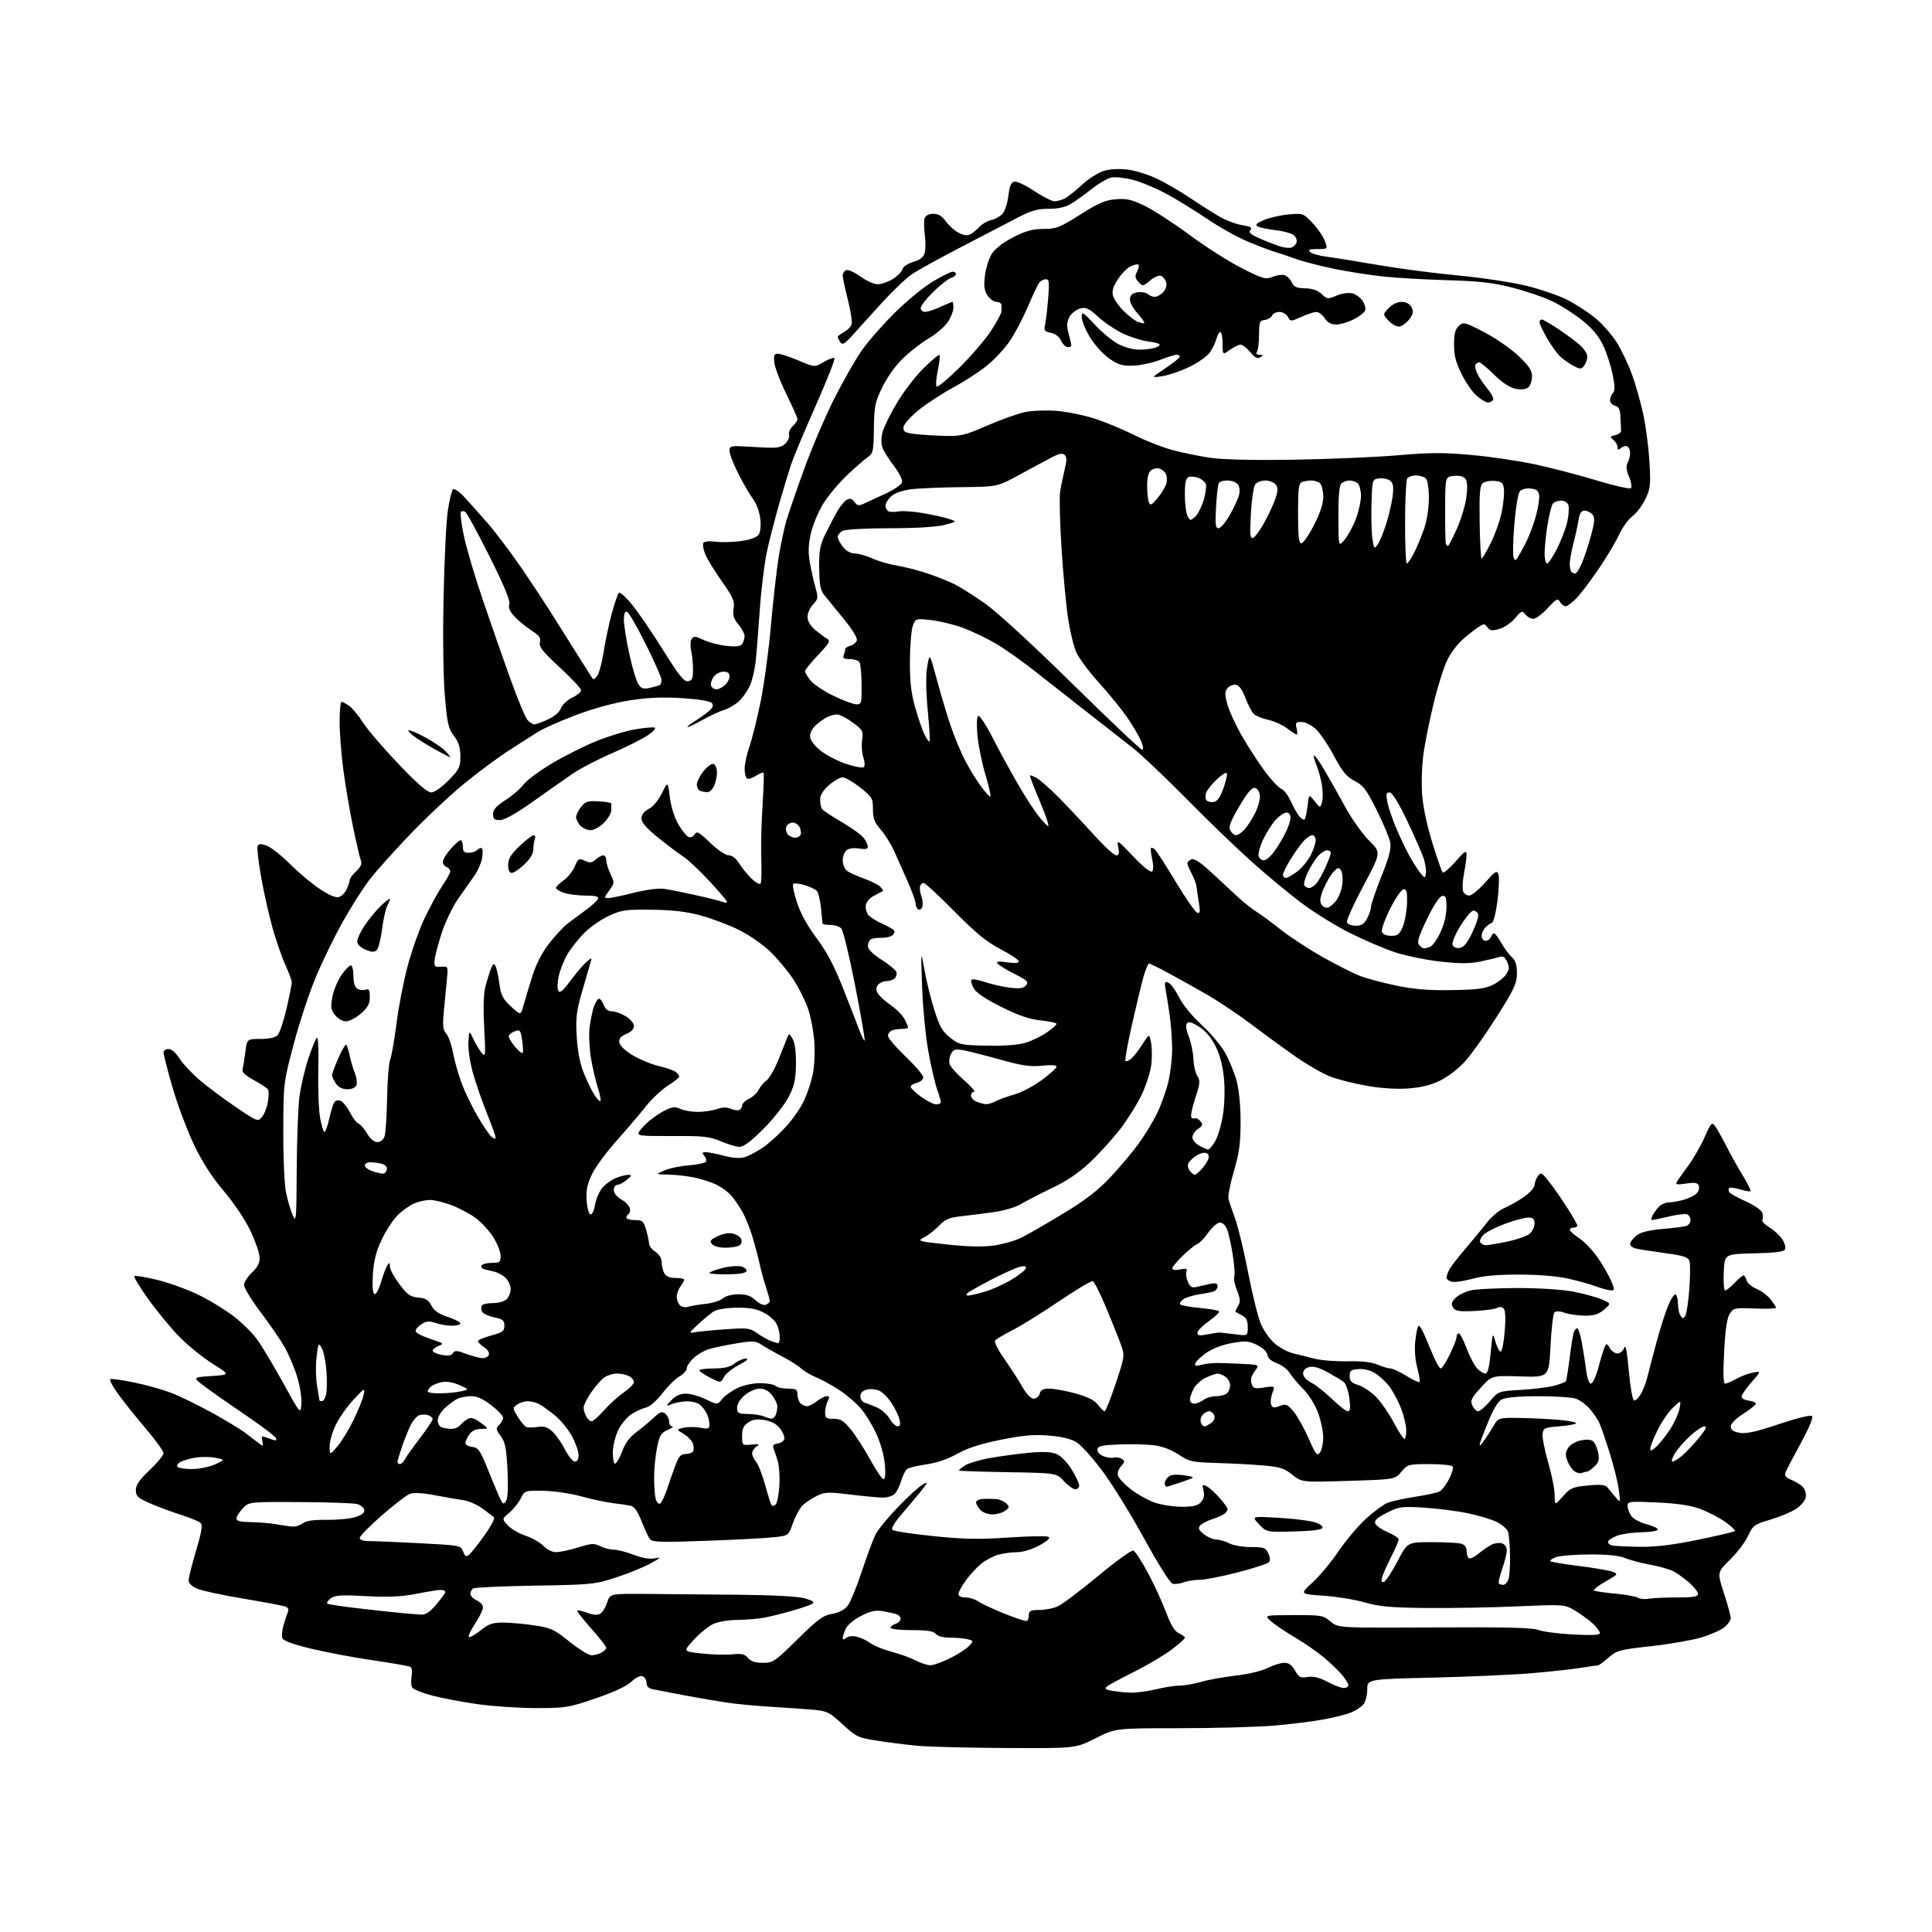 <?xml version="1.0" encoding="UTF-8" standalone="no"?>
<svg 
  version="1.1" 
  xmlns="http://www.w3.org/2000/svg" 
  xmlns:xlink="http://www.w3.org/1999/xlink" 
  xmlns:svg="http://www.w3.org/2000/svg"
  xmlns:rdf="http://www.w3.org/1999/02/22-rdf-syntax-ns#"
  xmlns:cc="http://creativecommons.org/ns#"
  xmlns:dc="http://purl.org/dc/elements/1.1/"
  viewBox="0 0 768 768"
  width="768"
  height="768"
>
<style>svg {background-color: white; }</style>"
<path stroke="none" fill="black" fill-rule="evenodd" d="M400.07,694.86C384.90,694.78 369.00,694.39 364.73,693.98C360.45,693.57 353.29,692.67 348.81,691.97C341.05,690.76 340.38,690.45 334.94,685.44C329.57,680.50 328.83,680.15 322.86,679.62C319.36,679.32 312.00,678.80 306.50,678.48C301.00,678.16 293.35,677.44 289.50,676.89C285.65,676.34 277.77,675.00 272.00,673.91C266.23,672.82 260.49,671.71 259.25,671.45C257.82,671.14 257.00,670.23 257.00,668.95C257.00,667.84 256.30,666.67 255.44,666.34C254.50,665.98 252.74,666.83 251.01,668.49C249.18,670.24 244.06,672.63 236.82,675.11C226.10,678.78 224.85,678.99 213.28,678.99C206.57,679.00 196.14,678.31 190.11,677.47C184.08,676.63 175.90,675.09 171.93,674.05C167.96,673.01 164.33,671.56 163.87,670.83C163.41,670.10 163.29,668.09 163.61,666.36C163.92,664.64 163.74,662.96 163.20,662.63C162.67,662.29 156.09,661.13 148.59,660.05C141.09,658.96 129.98,656.89 123.91,655.43C116.68,653.71 112.65,652.26 112.26,651.24C111.94,650.39 112.13,648.08 112.70,646.10C113.26,644.12 114.04,641.77 114.42,640.88C114.87,639.83 114.53,639.04 113.48,638.63C112.59,638.29 105.14,636.89 96.94,635.52C88.74,634.16 80.45,632.38 78.51,631.57C76.22,630.61 75.00,629.43 75.00,628.18C75.00,627.12 76.33,621.81 77.95,616.38C80.22,608.75 80.62,606.24 79.70,605.37C79.04,604.75 75.46,603.28 71.74,602.11C68.03,600.93 62.52,598.88 59.49,597.54C54.74,595.44 54.00,594.74 54.00,592.34C54.00,590.28 55.41,588.24 59.50,584.37C62.52,581.51 65.00,578.50 65.00,577.68C65.00,576.86 62.00,572.66 58.32,568.34C54.65,564.03 49.66,557.81 47.24,554.53C44.82,551.24 43.31,548.40 43.88,548.21C44.46,548.01 48.66,548.61 53.22,549.54C57.77,550.46 64.31,552.27 67.74,553.56C71.17,554.85 78.59,558.45 84.24,561.56C89.88,564.67 96.01,568.40 97.86,569.86C99.71,571.31 102.04,573.10 103.04,573.82C104.65,575.00 104.79,574.92 104.31,573.07C104.01,571.93 104.01,571.00 104.32,571.00C104.62,571.00 106.06,571.45 107.52,572.01C109.55,572.78 110.08,572.72 109.76,571.76C109.54,571.07 104.21,567.01 97.93,562.74C91.64,558.48 84.25,553.30 81.50,551.24C76.50,547.50 76.50,547.50 84.00,547.00C91.50,546.50 91.50,546.50 84.50,542.09C80.65,539.66 74.80,534.94 71.49,531.59C68.19,528.24 62.63,521.53 59.14,516.69C55.65,511.84 53.06,507.61 53.39,507.28C53.72,506.94 57.93,507.65 62.75,508.84C67.56,510.03 75.10,512.80 79.50,515.00C83.90,517.20 90.09,521.03 93.25,523.52C96.42,526.00 100.48,530.06 102.28,532.54C104.07,535.02 108.69,542.73 112.52,549.67C119.50,562.30 119.50,562.30 119.81,558.03C119.99,555.68 119.21,550.81 118.08,547.14C116.95,543.49 114.68,538.16 113.03,535.31C111.38,532.45 107.09,526.23 103.51,521.48C99.93,516.73 97.00,511.93 97.00,510.82C97.00,509.71 98.42,507.48 100.15,505.86C102.43,503.73 103.28,502.07 103.22,499.86C103.17,498.18 101.51,493.40 99.54,489.24C97.47,484.88 93.00,478.21 88.97,473.47C84.15,467.79 80.47,462.05 77.04,454.88C74.32,449.17 70.50,438.95 68.55,432.17C66.60,425.39 65.00,419.20 65.00,418.42C65.00,417.64 65.89,417.00 66.99,417.00C68.20,417.00 69.90,418.47 71.35,420.76C72.65,422.83 76.26,426.69 79.37,429.35C82.48,432.00 88.95,436.84 93.76,440.09C102.37,445.92 102.53,445.98 104.16,444.00C105.08,442.90 106.13,440.21 106.49,438.03C106.86,435.86 106.89,433.63 106.55,433.08C106.21,432.54 103.70,430.87 100.95,429.38C97.54,427.52 96.11,426.17 96.41,425.08C96.66,424.21 97.16,421.14 97.52,418.25C98.19,413.00 98.19,413.00 103.52,413.00C106.89,413.00 109.40,412.46 110.33,411.52C111.15,410.71 112.75,405.95 113.90,400.95C115.06,395.94 116.00,391.26 116.00,390.55C116.00,389.83 114.90,386.82 113.56,383.87C112.21,380.92 109.95,374.46 108.52,369.53C107.10,364.60 105.02,355.44 103.90,349.18C102.78,342.92 102.10,337.19 102.39,336.44C102.80,335.36 103.56,335.30 105.96,336.14C107.64,336.72 111.82,340.01 115.26,343.43C118.69,346.86 124.05,351.36 127.17,353.42C130.94,355.92 133.50,356.98 134.77,356.57C135.83,356.24 137.21,354.82 137.85,353.43C138.48,352.04 139.00,350.42 139.00,349.82C139.00,349.22 140.17,347.65 141.59,346.33C143.35,344.70 143.96,343.37 143.49,342.21C143.10,341.27 141.71,335.32 140.40,329.00C139.08,322.68 137.33,312.41 136.50,306.20C135.68,299.98 135.00,291.32 135.00,286.95C135.00,282.58 135.35,279.00 135.78,279.00C136.21,279.00 137.56,279.70 138.79,280.56C140.02,281.42 142.52,284.46 144.36,287.31C146.20,290.17 152.54,297.56 158.45,303.75C165.75,311.40 169.89,315.00 171.38,315.00C172.68,315.00 175.50,313.04 178.29,310.22C182.58,305.86 183.00,305.01 183.00,300.65C183.00,297.07 182.36,295.03 180.46,292.54C178.25,289.64 177.78,287.61 176.85,276.85C176.21,269.53 176.00,253.50 176.33,237.50C176.63,222.65 177.39,207.12 178.02,203.00C178.64,198.88 179.55,195.09 180.04,194.59C180.57,194.04 182.40,195.25 184.58,197.59C186.58,199.74 190.77,204.43 193.89,208.01C197.00,211.60 202.95,219.47 207.10,225.51C211.24,231.56 217.53,241.12 221.07,246.77C224.61,252.42 228.99,259.39 230.81,262.27C232.63,265.15 234.54,268.18 235.06,269.00C235.88,270.31 236.17,270.28 237.36,268.75C238.11,267.78 239.27,263.51 239.93,259.25C240.59,254.99 242.05,248.12 243.16,244.00C244.28,239.88 245.55,236.13 245.98,235.67C246.41,235.21 248.79,237.34 251.28,240.39C253.77,243.44 259.33,251.59 263.64,258.51C269.89,268.52 271.89,271.02 273.49,270.79C275.17,270.55 275.50,269.75 275.47,266.00C275.46,263.52 275.12,260.15 274.72,258.50C274.33,256.85 274.43,254.84 274.94,254.04C275.76,252.77 276.39,252.82 279.68,254.38C281.77,255.38 285.89,256.44 288.83,256.75C292.81,257.16 294.43,256.94 295.08,255.90C295.57,255.13 295.98,253.75 295.98,252.83C295.99,251.91 294.89,249.84 293.54,248.23C291.62,245.94 291.20,244.56 291.62,241.90C292.08,238.98 291.43,237.46 286.99,231.16C284.15,227.13 281.17,222.27 280.38,220.37C279.59,218.47 279.24,216.43 279.60,215.84C280.00,215.20 281.92,214.99 284.39,215.33C286.65,215.64 291.16,215.53 294.41,215.09C298.02,214.60 300.79,213.65 301.53,212.63C302.29,211.59 302.55,209.17 302.22,206.23C301.93,203.56 300.71,200.19 299.43,198.50C298.19,196.85 295.56,192.35 293.59,188.50C291.62,184.65 290.01,180.51 290.00,179.29C290.00,177.12 290.17,177.09 300.00,177.69C308.88,178.23 310.24,178.09 312.07,176.44C313.20,175.42 313.92,173.80 313.67,172.85C313.42,171.89 314.07,170.34 315.11,169.40C316.15,168.46 317.00,167.23 317.00,166.66C317.00,166.10 314.99,161.53 312.53,156.51C310.07,151.49 307.93,145.83 307.78,143.94C307.54,141.03 307.81,140.52 309.50,140.65C310.60,140.73 314.28,141.98 317.68,143.41C323.85,146.02 323.85,146.02 327.47,143.89C329.46,142.71 331.36,142.03 331.71,142.37C332.05,142.71 328.70,151.21 324.26,161.25C319.82,171.29 315.44,181.75 314.51,184.50C313.59,187.25 311.48,194.22 309.82,200.00C308.16,205.78 305.95,214.32 304.92,219.00C303.89,223.68 302.58,234.25 302.02,242.50C301.45,250.75 300.72,259.98 300.38,263.00C300.04,266.02 299.11,270.07 298.33,272.00C297.54,273.93 295.72,276.73 294.28,278.23C292.85,279.73 290.06,281.47 288.09,282.10C286.11,282.72 282.20,284.53 279.38,286.12C276.56,287.70 273.86,288.99 273.38,288.97C272.90,288.95 274.18,287.91 276.22,286.65C278.27,285.39 280.86,283.53 281.97,282.53C283.42,281.21 283.70,280.35 282.96,279.46C282.33,278.70 277.75,277.95 271.22,277.53C263.55,277.04 257.65,277.28 250.50,278.38C244.31,279.33 236.12,281.56 229.00,284.23C222.68,286.60 215.70,289.72 213.50,291.15C211.30,292.58 206.35,295.76 202.50,298.20C198.65,300.64 190.96,306.30 185.41,310.77C179.86,315.23 169.87,324.56 163.21,331.48C156.56,338.41 149.06,346.80 146.56,350.13C144.05,353.46 139.44,360.76 136.30,366.35C133.16,371.93 128.41,381.63 125.75,387.91C123.09,394.19 119.05,406.34 116.79,414.91C112.67,430.49 112.67,430.52 112.61,449.50C112.57,460.35 113.05,470.91 113.71,474.11C114.36,477.20 115.55,481.25 116.36,483.11C117.73,486.25 117.85,484.89 117.95,465.00C118.01,453.18 118.50,440.12 119.03,436.00C119.57,431.88 121.16,425.02 122.58,420.76C124.00,416.50 125.54,412.78 126.01,412.50C126.48,412.21 126.71,417.94 126.53,425.23C126.35,432.53 126.67,441.09 127.23,444.25C127.80,447.41 128.58,450.00 128.97,450.00C129.36,450.00 130.21,447.64 130.87,444.75C131.52,441.86 132.41,438.92 132.85,438.22C133.31,437.49 134.41,437.22 135.37,437.59C136.31,437.95 137.99,440.01 139.09,442.17C140.19,444.33 141.72,446.34 142.50,446.64C143.27,446.94 144.81,448.71 145.92,450.59C147.17,452.71 148.71,454.00 149.99,454.00C151.22,454.00 152.37,453.09 152.86,451.75C153.30,450.51 153.76,443.75 153.87,436.72C153.98,429.68 154.54,422.71 155.11,421.22C155.68,419.72 156.79,413.37 157.57,407.11C158.34,400.84 160.31,390.63 161.94,384.41C163.57,378.18 166.69,369.36 168.87,364.80C171.05,360.23 174.22,354.48 175.90,352.00C177.59,349.52 178.97,346.99 178.98,346.36C178.99,345.73 178.32,344.95 177.50,344.64C176.67,344.32 176.00,343.39 176.00,342.57C176.00,341.74 177.40,339.48 179.10,337.53C180.81,335.59 182.61,334.00 183.10,334.00C183.60,334.00 184.00,335.12 184.00,336.50C184.00,338.44 184.51,339.00 186.30,339.00C187.57,339.00 189.13,338.47 189.78,337.82C190.43,337.17 191.25,336.92 191.60,337.27C191.95,337.62 191.95,339.45 191.60,341.34C191.24,343.23 189.87,346.29 188.54,348.14C187.21,349.99 184.34,354.08 182.15,357.23C179.96,360.38 177.03,366.46 175.63,370.73C174.23,375.00 172.95,379.85 172.79,381.50C172.53,384.24 172.75,384.48 175.34,384.30C178.18,384.10 178.18,384.10 177.60,389.80C177.29,392.93 176.74,398.56 176.40,402.29C175.89,407.78 176.08,409.43 177.39,410.88C178.28,411.86 179.50,415.31 180.09,418.55C180.69,421.79 182.25,427.26 183.55,430.72C184.84,434.17 187.70,440.07 189.90,443.83C192.10,447.59 194.59,451.25 195.45,451.96C196.41,452.75 197.00,452.84 197.00,452.18C197.00,451.59 195.45,447.27 193.56,442.57C191.66,437.87 189.16,430.64 188.00,426.51C186.80,422.21 186.02,416.95 186.20,414.24C186.50,409.50 186.50,409.50 188.14,413.00C189.05,414.93 190.53,417.40 191.45,418.50C193.01,420.38 193.07,419.77 192.48,408.40C192.06,400.46 192.24,394.83 192.99,392.03C193.63,389.67 194.59,386.57 195.14,385.13C195.94,383.04 196.31,382.81 196.96,384.00C197.41,384.82 198.11,387.98 198.51,391.00C199.13,395.65 199.84,397.06 203.13,400.10C207.01,403.70 207.01,403.70 208.12,399.60C208.74,397.35 210.31,392.12 211.62,388.00C213.18,383.08 215.50,378.59 218.37,374.93C220.78,371.87 224.04,368.37 225.62,367.15C227.20,365.94 230.49,363.49 232.92,361.72C235.35,359.95 237.53,357.94 237.75,357.25C238.05,356.35 236.63,356.00 232.73,356.00C229.74,356.00 225.88,355.51 224.15,354.90C222.42,354.30 221.00,353.43 221.00,352.97C221.00,352.51 222.36,351.17 224.02,349.98C225.68,348.80 227.69,346.30 228.47,344.42C229.80,341.23 230.07,341.08 232.45,342.16C234.54,343.11 235.32,343.02 236.82,341.66C237.83,340.75 239.18,340.00 239.83,340.00C240.47,340.00 241.00,340.88 241.00,341.97C241.00,343.05 241.76,345.52 242.69,347.47C244.32,350.89 244.30,351.10 242.16,354.00C240.11,356.78 240.08,357.00 241.78,357.00C242.79,357.00 247.35,356.06 251.91,354.90C256.65,353.71 261.76,353.03 263.85,353.31C265.86,353.59 271.55,354.72 276.50,355.82C281.45,356.91 286.29,358.13 287.25,358.51C288.21,358.90 289.00,358.89 289.00,358.50C289.00,358.11 285.80,354.35 281.89,350.14C277.98,345.94 273.36,341.60 271.62,340.50C269.87,339.40 265.42,336.06 261.72,333.07C256.96,329.22 255.00,326.97 255.00,325.35C255.00,323.83 255.98,322.55 257.90,321.55C259.61,320.67 261.75,318.10 263.13,315.28C265.46,310.50 265.46,310.50 266.27,316.88C266.76,320.76 268.10,325.02 269.68,327.72C271.12,330.17 272.96,332.43 273.77,332.74C274.58,333.05 275.66,332.57 276.17,331.66C276.96,330.25 277.85,330.74 282.30,335.01C285.27,337.86 288.43,340.00 289.67,340.00C291.03,340.00 292.58,341.20 293.85,343.25C294.95,345.04 297.19,347.77 298.82,349.33C300.45,350.89 302.04,351.74 302.36,351.23C302.67,350.72 302.79,346.29 302.62,341.40C302.44,336.50 302.67,326.90 303.13,320.06C303.58,313.22 303.75,307.42 303.51,307.17C303.26,306.93 301.91,307.48 300.50,308.41C299.10,309.33 297.51,309.81 296.97,309.48C296.44,309.15 296.00,307.40 296.00,305.60C296.00,303.79 296.88,299.75 297.96,296.61C299.04,293.47 301.04,285.41 302.40,278.70C303.76,271.99 305.59,258.46 306.46,248.63C307.33,238.80 308.70,226.62 309.51,221.57C310.33,216.53 311.72,209.94 312.60,206.95C313.49,203.95 316.66,194.75 319.65,186.50C322.63,178.25 328.00,165.69 331.57,158.59C335.14,151.49 340.15,142.71 342.72,139.09C345.28,135.46 351.27,128.68 356.02,124.00C360.78,119.33 367.54,113.81 371.06,111.75C374.58,109.69 378.03,108.00 378.73,108.00C379.43,108.00 380.00,108.42 380.00,108.93C380.00,109.45 379.10,110.15 378.00,110.50C376.89,110.85 373.74,113.33 371.00,116.00C368.25,118.68 366.00,121.57 366.00,122.44C366.00,123.30 366.79,123.99 367.75,123.98C368.71,123.97 371.46,123.07 373.86,121.98C376.26,120.89 378.39,120.00 378.61,120.00C378.82,120.00 379.00,121.06 379.00,122.35C379.00,123.65 377.99,126.20 376.75,128.03C375.51,129.87 372.16,132.75 369.29,134.43C366.43,136.12 361.82,139.68 359.05,142.34C356.07,145.21 352.70,149.89 350.77,153.84C347.82,159.88 347.51,161.41 347.39,170.31C347.27,179.46 347.10,180.24 344.88,181.76C343.57,182.66 339.80,185.97 336.50,189.12C333.20,192.27 328.97,197.37 327.11,200.46C325.24,203.54 323.10,208.74 322.34,212.02C321.37,216.24 321.22,219.49 321.86,223.23C322.34,226.13 323.34,230.63 324.07,233.22C325.32,237.67 325.27,238.08 323.20,240.29C321.99,241.58 321.00,243.80 321.00,245.23C321.00,246.89 322.09,248.74 324.05,250.39C325.73,251.80 327.86,253.38 328.78,253.90C330.22,254.70 329.72,255.60 325.22,260.36C322.35,263.39 320.00,266.30 320.00,266.81C320.00,267.31 320.97,268.97 322.17,270.48C323.36,272.00 327.51,274.76 331.39,276.62C335.27,278.48 339.37,280.00 340.51,280.00C342.42,280.00 342.56,279.43 342.50,272.25C342.47,267.99 342.09,263.94 341.66,263.25C341.23,262.56 339.51,262.00 337.83,262.00C335.47,262.00 334.92,261.65 335.39,260.42C335.73,259.55 336.00,258.48 336.00,258.03C336.00,257.59 336.90,257.00 337.99,256.71C339.09,256.42 340.26,255.50 340.58,254.65C340.95,253.68 339.02,250.47 335.34,245.97C332.13,242.04 328.65,237.78 327.61,236.49C326.12,234.64 325.71,232.41 325.64,225.83C325.56,218.70 325.94,216.71 328.25,212.00C329.74,208.97 331.85,204.95 332.96,203.05C334.06,201.15 335.72,199.18 336.64,198.66C337.87,197.97 338.68,198.21 339.65,199.54C340.72,201.00 341.41,201.15 343.24,200.28C344.48,199.70 348.31,197.93 351.75,196.36C355.18,194.79 358.24,192.74 358.54,191.82C358.87,190.80 357.65,188.25 355.44,185.35C353.43,182.72 351.36,179.43 350.83,178.05C350.23,176.48 350.22,174.16 350.80,171.88C351.31,169.87 353.88,164.61 356.51,160.19C359.14,155.76 363.92,149.55 367.12,146.38C370.33,143.21 373.18,140.84 373.46,141.13C373.74,141.41 373.44,144.18 372.79,147.29C372.13,150.39 371.93,153.26 372.33,153.66C372.73,154.07 376.89,150.59 381.57,145.95C386.24,141.30 391.82,134.80 393.96,131.50C396.10,128.20 397.93,124.83 398.04,124.00C398.15,123.17 398.18,121.94 398.12,121.25C398.05,120.56 397.15,120.00 396.12,120.00C395.08,120.00 393.47,118.85 392.55,117.44C391.24,115.43 391.02,113.69 391.55,109.41C391.93,106.40 393.20,102.49 394.37,100.72C395.65,98.78 399.04,96.21 402.91,94.25C407.85,91.74 410.58,91.00 414.86,91.00C419.89,91.00 421.25,90.47 429.37,85.32C436.61,80.73 439.34,79.55 443.54,79.21C447.86,78.85 449.83,79.30 455.12,81.87C458.63,83.57 466.68,88.80 473.00,93.48C479.32,98.17 488.64,104.09 493.71,106.64C502.17,110.91 503.15,111.18 505.88,110.05C507.52,109.37 509.68,109.08 510.69,109.40C511.69,109.72 512.96,111.00 513.51,112.24C514.30,114.05 515.35,114.52 518.78,114.61C521.69,114.68 523.81,115.41 525.37,116.88C527.55,118.93 527.85,118.96 531.34,117.50C533.46,116.62 536.10,116.24 537.57,116.61C538.97,116.96 540.81,118.31 541.67,119.62C542.52,120.92 542.97,122.64 542.66,123.45C542.35,124.25 540.29,125.83 538.09,126.95C535.88,128.08 532.76,129.00 531.15,129.00C529.14,129.00 527.72,128.22 526.59,126.50C525.69,125.13 524.18,124.01 523.23,124.02C522.28,124.03 519.59,124.91 517.26,125.97C513.06,127.87 513.00,127.87 511.97,125.95C511.39,124.86 509.89,124.00 508.57,124.00C507.27,124.00 505.97,124.64 505.67,125.42C505.37,126.20 504.08,126.99 502.81,127.17C500.72,127.47 500.50,128.01 500.50,133.00C500.50,136.03 500.14,139.06 499.69,139.75C499.15,140.59 499.48,141.01 500.69,141.02C502.23,141.03 502.27,141.18 501.00,142.00C499.87,142.74 498.88,142.24 497.00,139.98C495.62,138.33 493.89,136.99 493.15,136.99C492.41,137.00 490.50,137.93 488.90,139.07C486.00,141.14 486.00,141.14 486.00,136.57C486.00,134.06 485.60,132.00 485.11,132.00C484.62,132.00 483.91,133.21 483.54,134.69C483.17,136.17 481.98,138.62 480.90,140.14C479.81,141.67 476.13,144.25 472.71,145.89C469.30,147.53 464.48,149.17 462.00,149.54C457.50,150.21 457.50,150.21 463.25,146.39C466.41,144.29 469.00,142.22 469.00,141.79C469.00,141.35 468.44,141.00 467.75,141.00C467.06,141.00 464.02,141.95 461.00,143.11C457.98,144.27 453.18,145.28 450.34,145.36C446.08,145.48 444.43,144.97 440.84,142.46C438.45,140.79 435.04,136.98 433.25,134.01C431.46,131.03 430.01,127.44 430.02,126.04C430.03,123.71 430.45,123.95 435.27,129.12C438.14,132.20 442.39,135.69 444.71,136.87C447.03,138.04 450.63,138.99 452.71,138.99C454.79,138.98 457.51,138.70 458.75,138.37C459.99,138.04 461.00,137.43 461.00,137.01C461.00,136.60 459.04,136.04 456.64,135.77C454.25,135.50 449.78,134.13 446.72,132.73C443.66,131.33 439.13,128.32 436.67,126.05C432.96,122.63 431.72,122.03 429.53,122.58C428.08,122.95 426.18,124.32 425.32,125.63C424.35,127.12 423.98,129.06 424.35,130.76C424.68,132.27 425.24,134.51 425.59,135.75C426.07,137.43 425.82,138.00 424.60,138.00C423.69,138.00 422.43,136.85 421.79,135.44C421.06,133.84 419.52,132.65 417.72,132.29C415.20,131.79 414.90,131.38 415.42,129.11C415.75,127.67 416.31,123.01 416.65,118.75C417.19,112.20 417.05,111.00 415.77,111.00C414.93,111.00 413.77,111.58 413.18,112.28C412.60,112.99 410.59,117.19 408.72,121.62C406.85,126.05 403.63,132.22 401.57,135.33C399.51,138.44 395.27,143.00 392.16,145.47C389.05,147.94 383.03,151.83 378.78,154.12C374.54,156.40 368.46,160.36 365.28,162.92C362.10,165.48 359.36,168.53 359.19,169.69C358.94,171.45 359.53,171.91 362.69,172.40C364.79,172.73 370.10,173.10 374.50,173.24C381.97,173.46 383.15,173.20 392.36,169.20C397.79,166.85 404.53,164.44 407.34,163.83C410.17,163.23 415.81,163.00 419.97,163.32C424.11,163.65 430.99,165.05 435.26,166.45C439.52,167.84 446.59,170.78 450.97,172.99C455.35,175.19 462.21,177.87 466.21,178.94C470.22,180.02 477.10,181.41 481.50,182.03C486.50,182.73 499.06,183.00 515.00,182.73C529.02,182.50 547.43,181.70 555.90,180.96C568.34,179.88 573.89,179.86 584.78,180.84C592.19,181.51 603.49,183.17 609.88,184.52C616.27,185.88 627.35,188.76 634.50,190.92C641.65,193.09 647.87,194.50 648.32,194.06C648.77,193.62 648.44,191.59 647.58,189.54C646.48,186.91 646.31,185.28 647.01,183.98C647.56,182.96 648.00,181.23 648.00,180.12C648.00,179.02 647.53,177.83 646.96,177.47C646.38,177.12 645.26,177.37 644.46,178.04C643.29,179.00 643.00,178.94 643.00,177.74C643.00,176.92 642.27,175.64 641.37,174.89C639.89,173.66 639.96,173.48 642.12,172.97C643.43,172.66 644.46,171.87 644.40,171.20C644.34,170.54 644.23,168.16 644.15,165.91C644.03,162.73 643.55,161.70 642.00,161.29C640.90,161.00 640.00,160.01 640.00,159.08C640.00,158.16 640.51,156.89 641.14,156.26C642.00,155.40 641.98,153.56 641.06,148.92C640.39,145.52 638.70,140.31 637.30,137.35C635.53,133.62 633.02,130.58 629.12,127.46C626.03,124.98 620.80,121.61 617.50,119.97C614.20,118.33 607.00,115.84 601.50,114.42C593.46,112.35 588.36,111.76 575.50,111.39C566.70,111.14 555.23,110.48 550.00,109.93C544.77,109.38 536.01,108.02 530.52,106.90C525.03,105.78 518.05,103.98 515.02,102.89C511.98,101.79 508.15,100.51 506.50,100.03C504.85,99.55 500.13,97.75 496.01,96.03C491.89,94.30 484.69,90.29 480.01,87.11C475.33,83.93 468.10,79.47 463.95,77.20C459.79,74.93 453.72,72.38 450.45,71.52C447.18,70.67 443.26,70.24 441.74,70.57C440.21,70.90 436.75,72.92 434.03,75.07C431.32,77.22 427.61,79.88 425.80,80.98C423.53,82.37 420.74,82.99 416.85,83.00C412.24,83.00 409.87,83.71 403.85,86.87C399.81,89.00 389.75,94.23 381.50,98.50C373.25,102.77 364.62,107.55 362.33,109.13C360.03,110.70 354.58,115.93 350.22,120.75C345.86,125.56 340.66,131.30 338.66,133.50C335.64,136.82 334.85,137.24 334.03,136.00C333.48,135.18 333.02,134.24 333.02,133.92C333.01,133.60 334.12,132.74 335.48,132.01C336.85,131.28 338.22,129.89 338.53,128.92C338.83,127.95 338.16,123.56 337.04,119.16C335.92,114.77 335.00,110.44 335.00,109.55C335.00,108.66 335.63,107.69 336.41,107.40C337.18,107.10 339.73,108.24 342.06,109.93C344.39,111.62 347.47,113.00 348.90,113.00C350.33,112.99 353.01,112.07 354.86,110.95C356.70,109.82 358.43,108.08 358.69,107.08C358.96,106.03 360.80,104.78 363.07,104.10C365.93,103.24 367.15,102.25 367.61,100.41C367.96,99.03 367.96,95.72 367.60,93.07C367.25,90.42 367.25,87.52 367.59,86.63C367.96,85.66 369.35,85.00 371.04,85.00C373.04,85.00 374.49,85.88 376.01,88.02C377.19,89.67 379.48,91.71 381.09,92.55C383.09,93.58 384.57,93.76 385.77,93.12C386.73,92.61 388.35,91.27 389.36,90.15C390.38,89.03 392.46,87.84 394.00,87.50C395.54,87.16 397.56,86.04 398.50,85.00C399.44,83.97 400.50,80.73 400.85,77.82C401.33,73.88 401.95,72.44 403.26,72.19C404.23,72.00 407.77,73.68 411.12,75.92C414.48,78.17 418.11,80.00 419.18,80.00C420.25,80.00 422.11,79.49 423.32,78.86C424.52,78.23 427.58,75.79 430.12,73.44C432.67,71.08 436.56,68.61 438.77,67.95C441.26,67.20 444.88,67.00 448.26,67.43C451.27,67.80 456.46,69.40 459.80,70.98C463.15,72.57 469.17,76.07 473.19,78.76C477.21,81.46 482.52,84.83 485.00,86.24C487.48,87.65 491.43,89.12 493.79,89.50C497.12,90.03 497.85,90.48 497.03,91.47C496.22,92.44 497.20,93.27 501.24,95.01C504.13,96.26 507.76,97.64 509.31,98.09C510.85,98.53 512.73,98.66 513.48,98.37C514.23,98.08 515.09,97.22 515.38,96.45C515.67,95.69 515.27,94.42 514.49,93.63C513.70,92.85 510.43,91.90 507.22,91.52C504.00,91.15 500.73,90.45 499.95,89.97C498.88,89.31 499.52,88.68 502.52,87.43C504.71,86.51 509.10,85.53 512.27,85.24C517.96,84.73 518.10,84.78 521.77,88.67C523.82,90.84 526.02,94.05 526.66,95.81C527.83,99.00 527.83,99.00 523.71,99.00C520.55,99.00 519.87,99.27 520.78,100.18C521.43,100.83 524.56,101.70 527.73,102.11C530.90,102.51 540.06,103.99 548.07,105.38C556.09,106.77 570.26,108.63 579.57,109.50C588.88,110.38 601.00,112.20 606.50,113.54C612.00,114.88 619.27,117.34 622.65,119.01C626.04,120.67 631.21,124.01 634.15,126.44C637.09,128.86 641.02,133.36 642.88,136.43C644.73,139.50 647.36,145.05 648.71,148.76C650.07,152.47 652.03,159.32 653.08,164.00C654.14,168.68 655.29,177.28 655.64,183.13C656.24,192.88 656.10,194.15 654.03,198.44C652.79,201.01 650.46,204.08 648.86,205.26C647.27,206.44 644.90,209.72 643.61,212.54C642.31,215.37 638.68,221.47 635.53,226.09C632.39,230.72 628.42,235.96 626.71,237.75C625.00,239.54 623.04,241.00 622.35,241.00C621.66,241.00 620.66,240.21 620.12,239.25C619.26,237.71 618.69,238.00 615.23,241.75C613.07,244.09 610.50,246.00 609.51,246.00C608.53,246.00 607.11,245.21 606.37,244.25C605.11,242.63 604.82,242.74 602.26,245.76C600.74,247.55 597.92,249.47 596.00,250.01C593.13,250.83 592.28,250.72 591.29,249.37C590.16,247.84 589.89,247.84 587.57,249.36C586.19,250.26 583.45,252.42 581.47,254.16C579.49,255.90 576.77,259.49 575.42,262.15C574.08,264.81 571.65,272.39 570.04,278.99C568.43,285.60 566.57,294.66 565.92,299.13C565.27,303.59 564.98,310.91 565.28,315.37C565.62,320.45 567.14,327.75 569.31,334.81C571.22,341.03 573.11,346.43 573.49,346.81C573.88,347.19 576.16,345.25 578.57,342.50C582.15,338.43 582.96,337.89 582.98,339.61C582.99,340.78 582.55,344.12 581.99,347.05C581.44,349.97 581.24,353.19 581.56,354.18C581.88,355.18 582.97,356.00 583.99,356.00C585.01,356.00 587.89,353.67 590.38,350.81C594.30,346.34 595.02,345.88 595.63,347.49C596.03,348.51 595.87,353.19 595.29,357.89C594.71,362.58 593.72,366.59 593.10,366.80C592.47,367.01 591.30,367.85 590.48,368.66C589.67,369.48 589.00,371.01 589.00,372.07C589.00,373.14 589.69,374.00 590.53,374.00C591.37,374.00 592.32,373.32 592.64,372.50C592.95,371.68 593.53,371.00 593.92,371.00C594.31,371.00 595.59,372.71 596.77,374.80C597.94,376.89 599.83,379.44 600.95,380.46C602.45,381.81 603.00,383.54 603.00,386.90C602.99,390.92 601.99,393.09 595.01,404.12C590.62,411.07 584.98,419.03 582.47,421.82C579.90,424.68 575.56,428.05 572.55,429.52C568.87,431.32 564.89,432.31 559.85,432.68C555.22,433.02 549.13,432.64 543.41,431.64C538.41,430.77 531.88,429.12 528.89,427.98C525.91,426.84 519.78,423.34 515.28,420.20C510.78,417.07 502.91,411.33 497.80,407.46C492.68,403.59 484.68,398.21 480.00,395.50C475.32,392.80 468.35,388.89 464.50,386.82C460.65,384.75 457.18,383.04 456.78,383.03C456.38,383.01 455.39,385.36 454.57,388.25C453.75,391.14 451.68,399.73 449.96,407.34C448.24,414.95 447.09,421.42 447.39,421.73C447.70,422.03 448.71,421.66 449.65,420.89C450.58,420.13 452.59,417.54 454.11,415.15C456.87,410.81 456.87,410.81 457.57,414.50C457.95,416.52 457.99,420.45 457.66,423.23C457.33,426.00 455.67,431.25 453.97,434.88C452.27,438.52 448.40,444.74 445.38,448.70C442.35,452.65 436.90,458.67 433.26,462.08C428.73,466.31 423.94,469.54 418.07,472.33C413.36,474.57 407.89,477.39 405.92,478.60C403.83,479.89 399.25,481.24 394.92,481.85C390.84,482.42 384.97,483.16 381.88,483.50C377.37,483.99 375.70,484.71 373.38,487.14C371.80,488.81 369.15,490.90 367.50,491.79C364.53,493.38 364.60,493.41 376.50,494.70C384.65,495.59 390.60,495.72 395.06,495.11C398.67,494.62 403.72,493.16 406.28,491.86C408.84,490.56 416.26,486.28 422.76,482.34C431.36,477.14 436.41,473.25 441.30,468.07C445.00,464.15 450.06,458.14 452.56,454.72C455.06,451.30 458.42,445.76 460.03,442.41C461.63,439.06 463.63,433.44 464.46,429.91C465.29,426.39 465.96,420.57 465.95,417.00C465.94,413.43 465.52,407.57 465.02,404.00C464.52,400.43 463.80,395.80 463.42,393.73C462.82,390.46 462.95,390.05 464.41,390.60C465.34,390.96 467.24,393.56 468.65,396.37C470.16,399.38 473.83,403.89 477.55,407.28C481.03,410.46 485.24,415.43 486.90,418.33C488.57,421.24 490.65,426.29 491.54,429.56C492.54,433.25 493.15,439.47 493.15,446.00C493.15,454.41 492.62,458.29 490.51,465.50C489.05,470.45 488.07,475.40 488.33,476.50C488.58,477.60 489.79,481.20 491.00,484.50C492.21,487.80 494.54,497.48 496.18,506.00C497.82,514.52 500.08,523.64 501.21,526.26C502.33,528.87 504.76,532.34 506.61,533.96C508.46,535.58 511.66,537.35 513.73,537.88C515.81,538.42 519.75,539.41 522.50,540.09C525.25,540.78 531.19,541.24 535.69,541.13C541.21,540.99 545.09,541.43 547.57,542.46C549.59,543.31 551.93,544.00 552.76,544.00C553.60,544.00 556.42,545.32 559.04,546.93C561.66,548.54 564.03,549.64 564.30,549.37C564.57,549.10 564.16,546.54 563.39,543.69C562.50,540.36 562.23,536.43 562.63,532.75C562.98,529.59 563.58,527.00 563.98,527.00C564.37,527.00 565.41,528.69 566.29,530.75C567.16,532.81 568.78,536.64 569.88,539.25C570.99,541.86 572.27,544.00 572.74,544.00C573.20,544.00 574.80,541.52 576.29,538.48C577.78,535.44 579.00,532.29 579.00,531.48C579.00,530.67 579.40,530.00 579.88,530.00C580.36,530.00 581.75,532.66 582.96,535.90C584.18,539.15 586.05,542.75 587.12,543.90C588.20,545.06 589.69,546.00 590.43,546.00C591.41,546.00 592.01,543.65 592.57,537.75C593.34,529.50 593.34,529.50 594.51,533.50C595.15,535.70 596.09,537.40 596.59,537.27C597.09,537.15 597.79,533.55 598.15,529.27C598.56,524.51 598.42,521.02 597.80,520.27C597.15,519.48 596.21,519.35 595.14,519.92C594.24,520.40 590.17,520.95 586.10,521.14C579.94,521.42 578.52,521.19 577.62,519.75C576.76,518.39 576.97,517.58 578.61,515.94C579.76,514.80 582.45,513.45 584.60,512.95C586.74,512.45 595.10,512.04 603.16,512.02C611.79,512.01 620.88,512.59 625.26,513.42C629.35,514.20 634.45,515.58 636.60,516.49C640.50,518.13 640.50,518.13 637.69,520.57C635.56,522.42 633.74,523.00 630.09,523.00C627.46,523.00 623.85,522.49 622.07,521.88C620.07,521.18 618.49,521.11 617.91,521.69C617.40,522.20 616.69,528.22 616.35,535.06C615.72,547.51 615.72,547.51 604.37,547.15C593.02,546.78 593.02,546.78 588.64,551.63C584.84,555.82 584.39,556.77 585.29,558.73C585.86,559.98 586.89,561.00 587.58,561.00C588.28,561.00 590.38,559.21 592.25,557.02C595.66,553.03 595.66,553.03 604.58,552.50C609.49,552.21 615.42,551.47 617.78,550.85C620.13,550.23 622.24,549.42 622.48,549.04C622.71,548.66 623.38,544.45 623.98,539.69C624.57,534.92 625.31,530.34 625.63,529.51C625.95,528.68 626.56,528.00 626.98,528.00C627.40,528.00 628.22,530.59 628.81,533.75C629.39,536.91 630.17,541.86 630.53,544.75C630.93,547.95 631.68,550.00 632.45,550.00C633.15,550.00 634.48,547.06 635.49,543.25C636.47,539.54 637.61,535.87 638.02,535.09C638.60,533.98 639.00,534.14 639.91,535.84C640.55,537.03 641.92,538.00 642.97,538.00C644.03,538.00 645.21,537.01 645.66,535.75C646.20,534.20 646.77,537.07 647.47,544.92C648.04,551.20 648.96,556.49 649.53,556.68C650.09,556.87 651.31,555.74 652.24,554.18C653.16,552.62 654.34,549.57 654.85,547.42C655.37,545.26 657.01,539.00 658.50,533.50C659.98,528.00 662.11,521.37 663.22,518.76C664.33,516.16 665.63,514.27 666.12,514.57C666.60,514.87 667.01,516.55 667.02,518.31C667.02,520.06 667.47,522.17 668.02,523.00C668.86,524.29 669.13,524.30 669.92,523.07C670.43,522.28 671.15,517.51 671.53,512.45C671.91,507.40 671.94,502.39 671.60,501.32C671.09,499.72 669.37,499.16 661.74,498.11C656.66,497.41 651.49,496.60 650.25,496.31C649.01,496.02 648.00,495.19 648.00,494.46C648.00,493.74 649.12,492.27 650.48,491.19C652.21,489.83 655.33,489.03 660.73,488.56C665.01,488.18 669.29,487.65 670.25,487.37C671.21,487.09 672.00,486.04 672.00,485.04C672.00,484.04 671.40,482.98 670.66,482.70C669.93,482.42 666.66,482.81 663.41,483.58C660.16,484.34 657.15,484.98 656.71,484.98C656.28,484.99 656.39,484.14 656.96,483.08C657.52,482.02 658.70,480.45 659.56,479.58C660.43,478.71 662.12,478.00 663.32,477.99C664.52,477.99 667.17,477.52 669.22,476.96C671.26,476.39 673.60,475.25 674.42,474.43C675.24,473.61 675.65,472.24 675.32,471.38C674.84,470.14 673.80,469.95 670.25,470.49C666.70,471.02 665.94,470.88 666.54,469.83C666.96,469.10 668.97,466.25 671.02,463.50C673.07,460.75 676.01,455.64 677.56,452.14C680.15,446.28 680.48,445.93 681.77,447.64C682.53,448.66 684.53,452.20 686.20,455.50C687.87,458.80 690.83,464.09 692.77,467.27C694.71,470.44 696.10,473.23 695.85,473.48C695.60,473.73 693.73,473.42 691.70,472.80C689.67,472.18 687.73,471.94 687.40,472.27C687.07,472.60 687.08,473.33 687.43,473.89C687.78,474.46 690.74,476.12 694.01,477.58C697.32,479.07 700.21,481.07 700.54,482.12C700.86,483.14 700.87,484.40 700.56,484.91C700.24,485.41 701.52,486.78 703.39,487.93C705.26,489.09 707.55,491.19 708.47,492.60C709.40,494.01 709.91,495.79 709.62,496.55C709.22,497.60 706.23,498.00 697.29,498.22C685.50,498.50 685.50,498.50 685.21,505.75C685.04,509.74 685.30,513.00 685.77,513.00C686.24,513.00 687.92,511.65 689.50,510.00C691.08,508.35 692.69,507.00 693.07,507.00C693.45,507.00 694.00,507.87 694.27,508.94C694.55,510.01 696.33,511.53 698.22,512.32C700.12,513.11 702.64,515.00 703.83,516.51C705.02,518.03 706.00,519.55 706.00,519.88C706.00,520.22 702.21,520.34 697.59,520.15C689.64,519.82 689.09,519.93 687.62,522.18C686.52,523.85 685.85,528.39 685.38,537.28C684.90,546.25 685.02,550.00 685.79,550.00C686.39,550.00 688.37,549.15 690.19,548.12C692.01,547.09 695.00,545.97 696.83,545.63C700.15,545.02 700.15,545.02 696.05,549.68C693.79,552.24 692.11,554.83 692.30,555.42C692.50,556.01 693.86,556.64 695.33,556.82C696.80,556.99 698.00,557.51 698.00,557.96C698.00,558.42 695.75,560.24 693.00,562.00C689.96,563.95 688.00,565.93 688.00,567.06C688.00,568.38 688.99,569.10 691.46,569.56C694.07,570.05 697.91,569.20 707.16,566.11C714.51,563.65 719.77,562.37 720.32,562.92C720.87,563.47 719.08,567.76 715.86,573.65C712.91,579.06 710.18,584.27 709.78,585.24C709.23,586.59 709.81,587.31 712.28,588.35C714.05,589.08 716.10,590.41 716.83,591.29C717.56,592.17 718.01,593.91 717.83,595.16C717.65,596.41 715.97,598.46 714.10,599.72C712.23,600.98 707.61,602.93 703.83,604.05C697.36,605.98 696.85,606.35 694.86,610.58C693.70,613.05 690.46,617.31 687.67,620.04C682.59,625.01 682.59,625.01 685.30,633.32C686.78,637.88 688.00,642.35 688.00,643.24C688.00,644.13 686.80,645.80 685.34,646.95C683.88,648.10 679.71,649.91 676.09,650.98C672.47,652.04 663.52,653.58 656.21,654.39C643.80,655.76 642.70,656.06 639.43,658.93C637.50,660.62 635.61,662.00 635.22,662.01C634.82,662.01 631.80,662.45 628.50,662.97C625.20,663.50 616.65,664.45 609.50,665.08C602.35,665.71 584.58,666.51 570.00,666.86C543.50,667.50 543.50,667.50 543.50,671.60C543.50,673.85 542.83,676.50 542.00,677.50C541.17,678.50 539.02,679.93 537.22,680.68C535.41,681.44 530.46,682.70 526.22,683.49C521.97,684.28 513.10,685.39 506.50,685.95C499.90,686.52 483.00,686.98 468.93,686.99C443.37,687.00 443.37,687.00 435.50,691.00C427.63,695.00 427.63,695.00 400.07,694.86zM449.50,672.85C451.70,672.92 456.20,672.32 459.50,671.52C462.80,670.72 467.11,670.06 469.07,670.04C471.03,670.02 474.86,669.34 477.57,668.54C480.28,667.73 486.41,666.63 491.19,666.09C496.19,665.52 501.58,664.23 503.90,663.05C506.11,661.92 509.08,661.00 510.51,661.00C512.36,661.00 513.58,661.87 514.80,664.07C516.29,666.75 516.91,667.07 519.80,666.62C522.12,666.26 524.46,666.83 527.70,668.55C530.23,669.90 533.13,671.00 534.15,671.00C535.17,671.00 536.00,670.50 536.00,669.89C536.00,669.29 534.86,667.43 533.46,665.77C532.07,664.12 528.81,660.99 526.21,658.82C523.62,656.65 518.47,653.09 514.76,650.90C511.06,648.72 506.78,645.83 505.26,644.50C502.50,642.06 502.50,642.06 514.17,642.03C525.28,642.00 525.99,642.12 528.91,644.58C531.97,647.15 531.97,647.15 570.24,646.93C598.49,646.77 609.29,647.03 611.50,647.93C613.15,648.60 619.34,649.41 625.25,649.73C632.80,650.13 636.00,649.97 636.00,649.19C636.00,648.58 634.76,646.91 633.25,645.48C631.74,644.04 628.56,641.72 626.19,640.30C621.88,637.74 621.88,637.74 603.19,638.56C592.91,639.01 576.62,639.30 567.00,639.20C552.76,639.05 548.20,638.64 542.50,636.98C538.65,635.87 531.26,634.67 526.08,634.32C516.67,633.68 516.67,633.68 521.72,629.09C524.50,626.56 529.14,621.00 532.03,616.71C534.93,612.43 539.82,606.62 542.90,603.81C545.98,600.99 549.85,598.13 551.50,597.44C553.15,596.76 558.10,595.66 562.50,595.00C566.90,594.34 571.29,593.38 572.25,592.86C573.21,592.35 574.91,590.13 576.03,587.93C577.16,585.73 577.81,583.50 577.48,582.97C577.15,582.43 573.00,582.00 568.26,582.00C559.89,582.00 559.57,582.09 557.07,585.05C554.50,588.10 554.50,588.10 536.00,588.67C517.50,589.25 517.50,589.25 513.74,586.23C510.55,583.66 508.81,583.11 502.24,582.54C497.98,582.17 489.68,581.73 483.79,581.56C473.78,581.26 472.78,581.05 468.46,578.18C465.51,576.23 461.98,574.90 458.67,574.50C455.83,574.15 449.68,574.01 445.01,574.19C438.25,574.44 436.46,574.82 436.22,576.07C436.05,576.95 436.99,578.13 438.36,578.75C439.70,579.37 441.63,579.66 442.65,579.42C443.67,579.17 445.16,579.40 445.96,579.93C447.22,580.74 447.17,581.16 445.62,582.87C444.55,584.06 444.07,585.59 444.44,586.68C444.78,587.68 447.07,590.08 449.52,592.00C451.98,593.92 456.12,596.27 458.74,597.21C461.36,598.15 466.24,598.94 469.60,598.96C474.33,598.99 476.07,598.58 477.39,597.12C478.59,595.80 478.89,594.42 478.41,592.51C477.79,590.02 477.90,589.88 479.73,590.85C480.83,591.44 483.14,593.53 484.86,595.50C486.59,597.46 488.00,599.45 488.00,599.91C488.00,600.38 487.44,601.20 486.75,601.75C486.06,602.29 483.85,603.27 481.83,603.92C479.81,604.57 477.66,605.71 477.04,606.45C476.18,607.49 476.53,608.27 478.60,609.90C480.07,611.05 482.28,612.00 483.52,612.00C484.76,612.00 487.06,612.67 488.64,613.49C490.21,614.32 494.10,614.99 497.27,614.99C502.47,615.00 503.16,615.25 504.19,617.53C504.99,619.27 505.03,620.37 504.31,621.09C503.74,621.66 498.16,623.45 491.91,625.07C485.67,626.68 478.89,628.00 476.84,628.00C474.80,628.00 471.92,628.46 470.43,629.03C468.95,629.59 466.97,629.81 466.02,629.51C465.08,629.21 460.08,621.22 454.91,611.76C449.73,602.30 442.29,590.23 438.37,584.94C434.45,579.64 429.73,574.40 427.87,573.28C425.65,571.95 421.88,571.05 416.81,570.65C410.85,570.17 406.54,570.56 397.67,572.36C389.69,573.98 384.46,575.68 380.45,577.94C376.75,580.03 372.35,581.53 368.17,582.12C364.59,582.63 361.13,583.48 360.49,584.01C359.85,584.54 358.80,586.73 358.16,588.87C357.52,591.01 356.31,593.33 355.47,594.03C354.63,594.72 352.72,595.31 351.22,595.33C349.73,595.35 343.91,594.81 338.30,594.14C328.79,592.99 327.84,593.04 324.30,594.85C322.21,595.91 319.69,597.69 318.69,598.79C317.69,599.89 316.10,602.98 315.14,605.65C313.41,610.50 313.41,610.50 306.96,611.14C303.40,611.50 291.27,612.12 279.98,612.52C263.08,613.13 259.27,613.01 258.39,611.88C257.81,611.12 256.30,607.91 255.04,604.74C253.43,600.67 252.13,598.85 250.63,598.54C249.46,598.30 246.25,597.83 243.50,597.50C240.75,597.16 235.12,595.95 231.00,594.81C226.87,593.67 220.14,592.68 216.03,592.62C208.62,592.50 208.54,592.53 207.03,595.61C206.19,597.32 204.15,599.87 202.50,601.28C199.50,603.83 199.50,603.83 201.89,606.38C203.21,607.79 206.41,609.64 209.00,610.50C211.59,611.36 214.76,613.18 216.03,614.53C217.40,615.99 219.47,617.00 221.09,617.00C222.59,617.00 226.54,616.15 229.86,615.12C235.14,613.48 236.24,613.41 238.57,614.62C240.03,615.38 242.41,616.00 243.86,616.00C245.31,616.00 248.93,616.92 251.89,618.05C255.47,619.41 258.32,619.88 260.39,619.45C262.97,618.91 262.65,619.27 258.50,621.53C255.75,623.03 249.60,625.53 244.83,627.09C236.51,629.80 235.19,629.94 212.72,630.32C199.82,630.53 188.77,631.03 188.14,631.41C187.51,631.80 187.00,632.78 187.00,633.58C187.00,634.38 188.12,635.56 189.50,636.18C190.87,636.81 192.00,638.07 192.00,638.99C192.00,639.91 190.59,642.78 188.88,645.37C187.16,647.97 186.03,650.37 186.38,650.71C186.72,651.05 188.77,649.91 190.94,648.17C194.19,645.56 195.76,645.00 199.90,645.00C202.66,645.00 208.23,645.49 212.29,646.10C218.99,647.09 220.26,647.68 226.39,652.60C230.10,655.57 234.03,658.00 235.13,658.00C236.23,658.00 238.00,657.53 239.07,656.96C240.13,656.40 241.00,655.52 241.00,655.01C241.00,654.51 238.31,651.06 235.02,647.36C231.73,643.66 229.22,640.44 229.45,640.22C229.67,640.00 231.48,640.41 233.47,641.13C235.96,642.03 237.58,642.12 238.67,641.43C239.55,640.88 240.76,638.87 241.38,636.97C242.50,633.50 242.50,633.50 257.00,633.61C264.98,633.67 281.47,633.82 293.66,633.94C307.91,634.08 317.33,634.60 320.08,635.41C323.08,636.30 323.94,636.92 322.97,637.52C322.22,637.98 318.66,639.21 315.05,640.25C311.45,641.29 306.48,642.53 304.00,643.01C301.52,643.49 296.64,643.91 293.15,643.94C289.53,643.97 285.36,644.69 283.44,645.60C281.59,646.47 278.15,649.28 275.79,651.85C271.50,656.50 271.50,656.50 279.00,657.30C283.12,657.75 288.56,657.89 291.08,657.62C294.77,657.23 296.00,657.51 297.33,659.07C298.48,660.42 300.27,661.00 303.25,661.00C307.30,661.00 308.02,660.51 317.04,651.63C325.11,643.67 327.19,642.14 330.77,641.54C333.49,641.08 335.68,639.95 336.93,638.36C338.00,637.01 340.54,630.86 342.57,624.70C344.61,618.54 347.07,611.92 348.04,609.99C349.01,608.05 353.11,603.06 357.15,598.88C361.19,594.70 365.58,590.71 366.91,590.02C369.03,588.91 368.91,589.26 365.91,592.98C364.03,595.30 360.55,599.46 358.17,602.22C355.61,605.19 354.21,607.61 354.74,608.14C355.24,608.64 362.48,609.75 370.84,610.61C383.01,611.87 389.00,611.99 400.77,611.20C408.87,610.66 416.08,610.53 416.80,610.92C417.65,611.39 416.42,612.54 413.16,614.32C410.24,615.91 406.66,617.00 404.36,617.01C402.24,617.01 398.83,617.48 396.78,618.04C394.74,618.61 391.63,620.28 389.88,621.75C388.13,623.22 385.42,626.20 383.85,628.36C382.28,630.53 381.00,632.91 381.00,633.65C381.00,634.46 382.11,635.00 383.78,635.00C385.31,635.00 387.55,635.70 388.76,636.55C389.98,637.40 394.69,639.60 399.24,641.43C403.78,643.27 407.84,644.57 408.25,644.33C408.66,644.08 409.00,643.01 409.00,641.94C409.00,640.34 409.71,640.00 413.03,640.00C415.25,640.00 418.51,639.39 420.29,638.65C422.06,637.91 429.30,632.48 436.37,626.59C443.44,620.70 449.81,616.10 450.53,616.37C451.24,616.65 453.83,620.61 456.29,625.18C458.74,629.76 461.99,636.80 463.49,640.82C465.44,646.03 466.92,648.46 468.62,649.23C469.93,649.83 471.00,650.64 471.00,651.04C471.00,651.44 468.60,653.57 465.67,655.79C462.74,658.00 456.10,661.93 450.92,664.52C445.74,667.11 440.86,669.74 440.09,670.36C438.95,671.28 439.34,671.62 442.09,672.12C443.96,672.46 447.30,672.79 449.50,672.85zM369.78,661.96C371.03,661.98 374.63,660.70 377.78,659.11C380.93,657.52 384.31,655.33 385.29,654.24C387.02,652.32 387.00,652.23 384.79,651.64C383.53,651.30 380.42,651.02 377.87,651.01C374.99,651.01 372.77,650.43 372.00,649.50C371.07,648.39 368.60,648.00 362.38,648.00C357.77,648.00 354.00,647.58 354.00,647.07C354.00,646.55 354.90,645.85 356.00,645.50C357.10,645.15 358.00,644.25 358.00,643.50C358.00,642.75 357.21,641.90 356.25,641.62C355.29,641.34 352.87,640.82 350.89,640.47C348.12,639.98 346.11,640.42 342.33,642.33C339.46,643.78 336.90,645.93 336.20,647.46C335.54,648.91 335.00,650.58 335.00,651.17C335.00,651.89 335.46,651.86 336.40,651.08C337.25,650.37 338.93,650.19 340.65,650.62C342.22,651.01 344.65,652.17 346.06,653.21C347.46,654.24 351.27,655.78 354.52,656.63C357.78,657.48 362.03,659.02 363.97,660.04C365.91,661.07 368.53,661.93 369.78,661.96zM167.17,641.83C169.18,641.96 170.73,640.96 173.42,637.82C175.39,635.52 177.00,633.27 177.00,632.82C177.00,632.37 176.21,632.00 175.25,632.00C174.29,632.00 169.90,632.70 165.50,633.56C159.52,634.73 154.48,634.96 145.50,634.48C135.67,633.95 133.14,634.11 131.50,635.34C130.40,636.16 129.77,637.10 130.10,637.43C130.43,637.76 136.50,638.68 143.60,639.48C150.69,640.28 158.30,641.10 160.50,641.30C162.70,641.50 165.70,641.74 167.17,641.83zM655.38,635.53C656.96,635.24 662.02,635.00 666.62,635.00C673.13,635.00 675.00,634.69 675.00,633.60C675.00,632.84 673.42,630.82 671.49,629.12C669.55,627.43 666.72,625.39 665.19,624.60C663.67,623.81 659.51,622.64 655.96,621.99C652.42,621.35 647.94,620.16 646.01,619.36C643.65,618.37 639.01,617.90 631.88,617.92C626.04,617.94 620.02,618.42 618.49,619.00C616.97,619.58 615.97,620.31 616.28,620.61C616.58,620.91 621.71,621.77 627.67,622.51C633.62,623.25 639.61,624.27 640.97,624.78C643.36,625.68 643.27,625.80 638.13,628.74C635.21,630.41 633.20,632.00 633.66,632.28C634.12,632.56 637.92,633.11 642.11,633.50C646.30,633.89 650.35,634.62 651.11,635.13C651.87,635.64 653.79,635.82 655.38,635.53zM597.60,630.00C598.30,630.00 599.22,628.99 599.64,627.75C600.07,626.51 600.35,622.21 600.26,618.19C600.17,614.17 599.82,610.00 599.48,608.93C599.13,607.85 597.18,606.11 595.13,605.07C593.08,604.02 587.83,602.43 583.47,601.53C579.11,600.63 571.25,599.63 566.01,599.31C557.08,598.76 556.14,598.90 551.27,601.36C547.41,603.32 546.22,604.42 546.68,605.60C547.01,606.48 549.25,608.04 551.64,609.06C554.04,610.09 556.00,611.39 556.00,611.95C556.00,612.51 554.68,615.56 553.07,618.74C551.46,621.91 549.83,625.57 549.46,626.87C548.97,628.61 549.15,629.12 550.15,628.79C550.89,628.54 553.30,624.89 555.50,620.68C559.50,613.03 559.50,613.03 569.00,613.03C574.23,613.03 579.51,613.30 580.75,613.63C582.27,614.04 583.00,614.99 583.00,616.56C583.00,617.84 583.41,619.14 583.92,619.45C584.42,619.76 586.11,618.95 587.67,617.66C589.22,616.36 591.53,614.76 592.79,614.09C594.05,613.43 595.96,613.17 597.04,613.51C598.21,613.89 598.99,615.01 598.97,616.32C598.95,617.52 598.12,620.86 597.12,623.74C596.13,626.62 595.54,629.21 595.82,629.49C596.10,629.77 596.90,630.00 597.60,630.00zM186.52,617.99C187.33,617.31 190.07,613.85 192.61,610.29C195.15,606.74 196.84,603.50 196.36,603.11C195.89,602.71 193.80,601.15 191.73,599.63C189.66,598.11 186.28,596.64 184.23,596.35C182.18,596.07 177.08,595.19 172.91,594.39C167.88,593.42 164.50,593.24 162.91,593.85C161.58,594.35 156.56,598.21 151.75,602.42C146.94,606.63 143.00,610.64 143.00,611.34C143.00,612.13 144.40,612.60 146.75,612.60C148.81,612.60 157.85,612.98 166.83,613.45C182.91,614.29 183.18,614.34 184.10,616.76C184.87,618.79 185.29,619.00 186.52,617.99zM651.63,614.88C658.19,614.97 664.76,614.18 674.97,612.08C682.79,610.47 689.41,608.92 689.68,608.65C689.96,608.37 688.30,606.78 685.99,605.11C683.68,603.43 679.25,601.11 676.14,599.94C672.08,598.41 667.22,597.66 658.75,597.26C647.63,596.74 647.00,596.81 647.00,598.63C647.00,599.69 647.66,601.50 648.47,602.65C649.28,603.80 651.98,605.26 654.47,605.89C656.96,606.52 659.00,607.47 659.00,608.01C659.00,608.56 656.19,609.03 652.75,609.08C649.31,609.12 644.95,609.71 643.06,610.39C641.17,611.08 639.46,612.13 639.26,612.73C639.05,613.34 639.70,614.04 640.69,614.30C641.69,614.56 646.61,614.82 651.63,614.88zM514.39,608.78C503.43,609.06 503.43,609.06 500.47,605.90C497.50,602.73 497.50,602.73 508.00,603.34C513.77,603.67 520.22,604.43 522.31,605.03C524.47,605.65 525.95,606.64 525.73,607.31C525.47,608.11 521.72,608.59 514.39,608.78zM116.50,606.84C117.60,606.89 119.36,606.29 120.40,605.50C121.71,604.51 124.72,604.09 130.00,604.16C134.23,604.21 139.37,603.70 141.40,603.03C143.92,602.20 145.01,601.29 144.80,600.20C144.63,599.31 143.37,598.28 141.99,597.89C140.62,597.51 130.37,597.15 119.20,597.10C98.90,597.00 98.90,597.00 96.45,599.65C95.10,601.10 94.00,602.90 94.00,603.65C94.00,604.62 95.62,605.02 99.75,605.07C102.91,605.11 107.53,605.51 110.00,605.95C112.47,606.39 115.40,606.79 116.50,606.84zM394.46,602.00C392.68,602.00 390.59,601.21 389.65,600.17C388.74,599.17 388.00,597.82 388.00,597.17C388.00,596.53 389.24,595.93 390.75,595.84C392.26,595.76 394.62,595.79 396.00,595.91C397.38,596.03 399.18,596.80 400.00,597.62C401.33,598.96 401.28,599.28 399.56,600.56C398.49,601.35 396.20,602.00 394.46,602.00zM308.32,598.08C308.92,597.48 309.59,594.16 309.81,590.70C310.03,587.24 309.76,582.85 309.21,580.95C308.66,579.05 307.91,576.75 307.53,575.83C307.02,574.59 307.44,574.07 309.16,573.83C310.44,573.65 311.61,572.79 311.78,571.93C311.94,571.07 311.16,569.20 310.03,567.77C308.71,566.09 306.57,564.93 303.96,564.49C301.03,564.00 299.26,564.25 297.47,565.43C295.57,566.68 295.00,567.91 295.00,570.82C295.00,574.58 295.02,574.60 298.75,574.25C301.79,573.97 302.17,574.11 300.75,575.00C299.79,575.61 299.00,576.83 299.00,577.72C299.00,578.61 299.69,580.10 300.52,581.03C301.36,581.95 302.96,586.01 304.08,590.04C305.19,594.07 306.36,597.77 306.67,598.27C306.98,598.78 307.70,598.70 308.32,598.08zM201.27,596.47C201.86,595.42 202.05,590.40 201.74,584.23C201.30,575.63 200.82,573.25 199.05,570.86C197.11,568.24 197.06,567.80 198.45,566.40C199.30,565.55 200.00,564.27 200.00,563.56C200.00,562.85 197.90,560.63 195.34,558.63C192.06,556.08 189.66,555.00 187.27,555.00C185.40,555.00 182.89,555.50 181.68,556.12C180.48,556.74 178.26,558.40 176.75,559.81C175.24,561.22 174.00,563.37 174.00,564.58C174.00,565.79 174.71,567.06 175.58,567.39C176.45,567.73 178.20,568.00 179.46,568.00C180.72,568.00 182.34,567.30 183.05,566.45C183.75,565.59 185.10,564.48 186.03,563.99C187.25,563.33 188.65,563.76 191.05,565.54C194.39,568.00 194.39,568.00 191.25,568.00C189.14,568.00 187.60,568.73 186.56,570.22C185.70,571.44 185.00,572.99 185.00,573.66C185.00,574.32 186.24,575.01 187.75,575.18C190.22,575.47 190.90,576.50 194.50,585.50C196.70,591.00 198.90,596.12 199.39,596.88C200.11,598.01 200.46,597.93 201.27,596.47zM262.30,597.73C262.88,597.54 264.17,594.93 265.17,591.94C266.17,588.95 267.70,584.59 268.57,582.25C269.83,578.90 270.67,578.00 272.52,578.00C273.82,578.00 275.16,577.55 275.51,576.99C275.85,576.44 275.83,575.06 275.48,573.92C275.12,572.79 273.47,571.04 271.81,570.03C268.80,568.20 268.80,568.20 271.82,567.54C273.48,567.18 276.45,567.18 278.42,567.55C281.64,568.15 282.00,568.00 282.00,566.05C282.00,564.85 281.48,562.89 280.84,561.68C280.20,560.48 278.96,558.95 278.09,558.28C277.21,557.61 275.07,557.05 273.32,557.03C271.56,557.01 268.87,557.48 267.33,558.06C264.53,559.13 264.53,559.13 266.94,556.56C268.58,554.82 270.40,554.00 272.65,554.00C274.46,554.00 278.03,555.01 280.57,556.24C285.19,558.49 285.19,558.49 287.16,556.06C288.24,554.72 291.01,552.75 293.31,551.69C295.75,550.57 299.54,549.79 302.40,549.83C305.09,549.86 307.77,550.37 308.35,550.95C308.93,551.53 311.11,552.00 313.20,552.00C316.50,552.00 317.00,552.30 317.00,554.30C317.00,555.56 317.54,557.14 318.20,557.80C318.86,558.46 320.03,559.00 320.79,559.00C321.56,559.00 323.33,558.10 324.73,557.00C326.13,555.90 327.90,555.00 328.67,555.00C329.74,555.00 329.83,555.45 329.04,556.93C328.47,558.00 328.00,560.02 328.00,561.43C328.00,563.68 328.42,564.00 331.38,564.00C334.14,564.00 335.39,564.77 338.23,568.25C340.14,570.59 343.60,575.99 345.94,580.25C348.27,584.51 350.65,588.00 351.23,588.00C351.90,588.00 352.08,585.86 351.73,582.00C351.41,578.43 350.00,573.45 348.24,569.70C346.62,566.24 343.82,561.72 342.01,559.67C340.21,557.61 336.43,554.41 333.61,552.56C330.80,550.71 326.71,548.45 324.51,547.55C322.32,546.64 319.62,545.06 318.51,544.02C317.41,542.99 314.02,540.84 310.99,539.25C307.95,537.66 304.25,535.56 302.76,534.58C300.33,532.99 299.32,532.93 292.78,534.01C288.78,534.67 283.93,535.67 282.00,536.23C280.07,536.79 277.26,538.40 275.75,539.81C274.24,541.22 273.00,543.08 272.99,543.94C272.99,544.80 271.68,546.24 270.09,547.15C268.49,548.06 265.46,551.06 263.34,553.82C261.17,556.66 258.39,559.11 256.96,559.46C255.56,559.79 252.99,560.93 251.25,561.99C249.51,563.05 247.10,565.83 245.91,568.17C244.72,570.51 243.69,574.47 243.62,576.96C243.55,579.46 243.92,581.64 244.43,581.82C244.94,581.99 246.19,579.90 247.22,577.16C248.46,573.82 250.29,571.28 252.79,569.44C254.83,567.93 257.94,565.34 259.71,563.69C262.40,561.17 263.17,560.89 264.46,561.97C265.31,562.67 266.00,564.09 266.00,565.12C266.00,566.16 266.56,567.02 267.25,567.04C267.94,567.06 267.11,567.68 265.41,568.42C262.73,569.59 262.17,570.53 261.16,575.55C260.52,578.73 260.01,584.07 260.01,587.42C260.02,590.76 260.30,594.53 260.64,595.79C260.98,597.05 261.73,597.92 262.30,597.73zM621.26,594.83C624.21,591.49 625.11,591.10 631.15,590.51C636.07,590.03 638.08,590.20 638.90,591.18C639.50,591.91 640.93,593.62 642.07,595.00C644.14,597.50 644.14,597.50 643.57,592.61C643.26,589.92 641.60,583.17 639.89,577.61C638.18,572.05 636.18,566.38 635.45,565.00C634.72,563.62 633.04,561.28 631.73,559.79C630.41,558.30 628.10,556.61 626.60,556.04C625.10,555.47 618.39,555.01 611.68,555.01C604.02,555.02 598.60,555.49 597.07,556.26C595.32,557.15 593.57,560.17 590.84,567.00C587.82,574.54 587.50,575.89 589.27,573.56C590.50,571.95 592.42,569.02 593.55,567.06C595.61,563.50 595.61,563.50 605.05,563.68C610.25,563.78 617.35,564.16 620.83,564.52C624.31,564.88 626.86,565.47 626.50,565.84C626.13,566.20 623.06,566.73 619.67,567.00C613.94,567.46 613.48,567.68 613.20,570.07C613.04,571.48 614.05,576.59 615.45,581.43C616.85,586.27 618.01,592.09 618.01,594.36C618.03,598.50 618.03,598.50 621.26,594.83zM427.44,592.00C426.59,592.00 424.56,590.55 422.95,588.78C420.00,585.56 420.00,585.56 400.78,585.22C390.21,585.04 381.42,584.75 381.25,584.58C381.08,584.41 382.10,583.51 383.52,582.58C384.94,581.65 389.56,580.28 393.80,579.54C398.03,578.80 404.99,577.88 409.26,577.48C414.63,576.98 417.93,577.14 419.99,578.00C421.75,578.72 424.21,581.24 425.99,584.13C427.64,586.83 429.00,589.70 429.00,590.52C429.00,591.33 428.30,592.00 427.44,592.00zM463.75,590.97C463.34,590.99 463.00,590.38 463.00,589.62C463.00,588.86 463.67,587.69 464.49,587.01C465.51,586.17 467.48,586.00 470.68,586.47C475.38,587.18 475.38,587.18 469.94,589.06C466.95,590.09 464.16,590.95 463.75,590.97zM628.80,585.52C628.05,585.81 626.69,585.47 625.77,584.77C624.84,584.07 623.61,582.20 623.02,580.62C622.18,578.37 622.27,577.23 623.42,575.49C624.28,574.16 626.40,572.96 628.59,572.55C631.13,572.07 632.67,572.27 633.51,573.18C634.19,573.91 635.02,575.96 635.35,577.74C635.81,580.26 635.47,581.42 633.78,582.99C632.60,584.09 631.29,585.00 630.89,585.00C630.49,585.00 629.55,585.23 628.80,585.52zM76.31,583.97C79.18,583.96 83.29,583.13 85.50,582.11C89.50,580.26 89.50,580.26 85.70,579.51C83.61,579.10 80.07,579.05 77.83,579.41C75.58,579.77 72.89,580.52 71.85,581.08C70.80,581.64 70.21,582.53 70.53,583.05C70.85,583.57 73.45,583.99 76.31,583.97zM158.96,582.00C159.50,582.00 160.40,581.12 160.98,580.05C161.55,578.97 164.27,575.16 167.01,571.58C169.75,568.00 172.00,564.64 172.00,564.10C172.00,563.57 171.16,562.87 170.14,562.54C169.12,562.22 167.53,562.24 166.60,562.60C165.68,562.95 164.22,564.61 163.35,566.28C162.49,567.96 160.93,571.80 159.89,574.82C158.85,577.84 158.00,580.69 158.00,581.16C158.00,581.62 158.43,582.00 158.96,582.00zM228.52,581.00C229.45,581.00 230.00,580.03 230.00,578.39C230.00,576.95 228.80,573.56 227.33,570.87C225.86,568.17 222.83,564.47 220.58,562.64C218.34,560.81 215.52,558.79 214.32,558.16C213.11,557.52 211.06,557.00 209.76,557.00C208.45,557.00 206.55,557.61 205.52,558.36C203.72,559.68 203.73,559.83 205.87,563.29C207.08,565.25 208.62,567.06 209.29,567.30C209.95,567.54 211.98,567.51 213.79,567.23C216.32,566.84 217.67,567.28 219.64,569.11C221.05,570.43 223.29,573.64 224.62,576.25C225.95,578.86 227.70,581.00 228.52,581.00zM664.81,581.00C665.32,581.00 666.87,580.10 668.27,579.00C669.67,577.90 672.70,574.75 675.00,572.00C677.97,568.46 678.72,567.00 677.57,567.00C676.68,567.00 674.05,568.76 671.73,570.91C669.40,573.06 666.69,576.21 665.69,577.91C664.70,579.61 664.30,581.00 664.81,581.00zM524.71,577.38C525.42,576.41 526.00,573.70 526.00,571.35C526.00,569.00 525.06,564.56 523.91,561.49C522.73,558.35 520.19,554.28 518.10,552.20C516.05,550.17 513.63,547.30 512.71,545.82C511.80,544.35 509.48,542.58 507.57,541.89C505.35,541.09 503.98,539.89 503.80,538.57C503.62,537.33 501.99,535.76 499.71,534.65C496.40,533.03 495.14,532.94 489.71,533.89C485.93,534.55 481.97,536.06 479.58,537.74C477.42,539.26 475.45,541.13 475.20,541.89C474.84,542.97 475.38,543.11 477.62,542.52C479.20,542.11 482.07,541.79 484.00,541.81C485.93,541.84 490.47,542.00 494.09,542.18C500.69,542.50 500.69,542.50 498.74,545.14C497.43,546.91 497.02,548.49 497.50,549.98C498.12,551.97 498.65,552.13 502.53,551.55C506.86,550.90 506.86,550.90 505.77,553.80C505.17,555.40 504.96,557.44 505.30,558.34C505.82,559.69 506.42,559.79 508.71,558.91C511.23,557.95 511.76,558.16 514.20,561.08C515.69,562.86 518.37,567.65 520.17,571.73C523.06,578.32 523.57,578.95 524.71,577.38zM134.09,575.00C135.75,573.08 138.64,568.35 140.52,564.50C142.40,560.65 144.21,556.15 144.54,554.50C145.12,551.56 145.04,551.60 140.66,556.25C138.20,558.86 135.02,563.33 133.59,566.19C132.17,569.05 131.02,572.99 131.04,574.95C131.08,578.50 131.08,578.50 134.09,575.00zM658.52,574.98C659.90,573.68 662.37,570.53 664.01,567.99C665.64,565.44 667.27,561.82 667.63,559.93C668.28,556.50 668.28,556.50 665.11,559.47C663.37,561.10 660.60,565.11 658.97,568.38C657.34,571.64 656.00,575.00 656.00,575.83C656.00,576.96 656.64,576.74 658.52,574.98zM558.25,571.99C558.66,572.00 559.00,570.44 559.00,568.54C559.00,566.63 558.06,562.69 556.92,559.79C555.78,556.88 553.70,553.00 552.31,551.16C550.91,549.33 548.36,546.96 546.63,545.89C544.73,544.71 542.13,544.06 540.00,544.23C537.01,544.46 536.50,544.86 536.50,547.00C536.50,548.98 537.23,549.73 540.00,550.61C541.92,551.21 545.09,553.34 547.04,555.34C548.99,557.33 552.14,561.89 554.04,565.47C555.94,569.05 557.84,571.99 558.25,571.99zM356.82,567.00C357.84,567.00 358.04,566.25 357.55,564.25C357.18,562.74 355.76,559.79 354.40,557.71C353.03,555.63 350.85,553.43 349.53,552.83C348.22,552.24 345.99,552.04 344.57,552.39C342.88,552.82 342.00,553.72 342.00,555.05C342.00,556.16 342.79,557.31 343.75,557.60C344.71,557.90 346.92,558.76 348.66,559.51C350.39,560.26 352.63,562.26 353.62,563.94C354.62,565.62 356.06,567.00 356.82,567.00zM478.78,567.00C479.24,567.00 480.45,566.39 481.47,565.64C482.61,564.81 483.08,563.65 482.69,562.64C482.35,561.74 481.43,561.00 480.65,561.00C479.88,561.00 478.69,561.67 478.01,562.49C477.33,563.31 477.04,564.66 477.36,565.49C477.68,566.32 478.32,567.00 478.78,567.00zM235.16,565.00C235.76,565.00 237.95,563.06 240.03,560.70C242.12,558.33 245.66,555.12 247.91,553.56C250.16,552.00 252.00,550.13 252.00,549.40C252.00,548.67 251.13,547.60 250.07,547.04C249.00,546.47 246.85,546.00 245.29,546.00C243.72,546.00 241.45,546.70 240.24,547.54C239.03,548.39 236.68,551.06 235.02,553.47C233.36,555.89 232.00,558.60 232.00,559.50C232.00,560.40 232.47,562.00 233.04,563.07C233.60,564.13 234.56,565.00 235.16,565.00zM306.64,563.93C307.27,563.97 308.06,563.29 308.39,562.42C308.73,561.55 309.00,560.03 309.00,559.05C309.00,558.07 308.07,556.08 306.93,554.63C305.55,552.89 303.89,552.00 302.00,552.00C300.40,552.00 297.81,553.13 296.08,554.59C294.21,556.16 293.00,558.12 293.00,559.59C293.00,561.75 293.44,562.01 297.25,562.07C299.59,562.11 302.40,562.53 303.50,563.00C304.60,563.47 306.01,563.89 306.64,563.93zM439.11,561.00C439.51,561.00 441.49,556.04 443.51,549.98C447.08,539.26 447.14,538.85 445.66,534.73C444.83,532.40 442.20,525.81 439.82,520.08C437.44,514.34 435.00,509.49 434.39,509.29C433.78,509.09 427.70,512.71 420.89,517.33C414.08,521.95 405.72,527.13 402.32,528.84C398.93,530.55 395.86,532.41 395.52,532.97C395.17,533.53 396.86,536.80 399.27,540.24C401.69,543.68 404.88,548.64 406.37,551.25C408.06,554.21 409.78,556.00 410.93,556.00C411.94,556.00 413.00,555.10 413.29,554.00C413.68,552.50 414.65,552.00 417.18,552.00C419.03,552.00 423.68,552.87 427.52,553.92C432.44,555.28 435.07,556.61 436.45,558.42C437.52,559.84 438.72,561.00 439.11,561.00zM535.78,560.99C536.76,561.00 536.90,559.72 536.38,555.75C535.99,552.82 534.98,549.97 534.09,549.30C533.22,548.64 530.34,546.91 527.69,545.46C524.45,543.67 522.09,543.01 520.44,543.43C518.89,543.81 518.00,544.75 518.00,545.99C518.00,547.19 519.26,548.60 521.25,549.62C523.04,550.55 526.75,553.48 529.50,556.14C532.25,558.80 535.08,560.98 535.78,560.99zM474.75,557.97C475.71,557.95 477.37,557.28 478.44,556.47C479.51,555.66 481.78,555.00 483.49,555.00C485.20,555.00 487.14,554.46 487.80,553.80C488.46,553.14 489.00,551.73 489.00,550.66C489.00,549.59 488.21,548.12 487.25,547.39C486.29,546.66 484.89,546.05 484.15,546.03C483.41,546.01 481.25,546.74 479.36,547.63C477.46,548.53 475.26,550.54 474.46,552.09C473.66,553.63 473.00,555.60 473.00,556.45C473.00,557.30 473.79,557.99 474.75,557.97zM127.98,557.00C128.52,557.00 129.25,555.84 129.61,554.42C129.97,553.00 130.04,548.82 129.78,545.13C129.51,541.44 128.68,537.32 127.93,535.96C126.61,533.60 126.53,533.75 125.83,539.50C125.43,542.80 125.53,547.95 126.05,550.93C126.57,553.92 127.00,556.51 127.00,556.68C127.00,556.86 127.44,557.00 127.98,557.00zM175.25,553.88C178.14,553.82 181.85,553.44 183.50,553.03C186.50,552.31 186.50,552.31 182.57,550.56C180.13,549.49 177.51,549.05 175.66,549.42C174.03,549.74 172.09,550.51 171.35,551.13C170.61,551.74 170.00,552.64 170.00,553.12C170.00,553.61 172.36,553.95 175.25,553.88zM287.78,547.40C286.50,549.79 286.50,549.79 282.28,547.64C279.96,546.46 278.04,545.16 278.03,544.75C278.01,544.34 280.59,543.99 283.75,543.98C287.91,543.96 290.19,543.42 292.00,542.00C293.38,540.92 295.40,540.06 296.50,540.07C297.79,540.08 296.82,540.97 293.78,542.55C291.18,543.90 288.48,546.08 287.78,547.40zM191.64,539.88C192.82,539.95 194.03,539.36 194.33,538.58C194.65,537.75 193.85,536.48 192.44,535.55C191.10,534.67 190.00,533.58 190.00,533.12C190.00,532.66 192.36,531.66 195.25,530.89C199.80,529.67 200.50,529.15 200.50,527.00C200.50,524.88 199.87,524.38 196.31,523.62C194.00,523.14 191.86,522.08 191.55,521.28C191.25,520.48 191.25,519.41 191.56,518.91C191.87,518.41 193.86,518.00 195.99,518.00C198.17,518.00 200.54,517.32 201.43,516.43C202.29,515.56 203.00,513.76 203.00,512.43C203.00,511.09 202.11,509.11 201.03,508.03C199.94,506.94 197.80,505.78 196.28,505.44C194.75,505.11 192.91,504.65 192.19,504.42C191.46,504.20 191.15,503.56 191.50,503.01C191.84,502.45 193.67,502.00 195.56,502.00C198.66,502.00 199.00,501.72 199.00,499.20C199.00,497.65 197.67,494.30 196.05,491.74C194.42,489.18 191.23,485.73 188.94,484.07C186.66,482.42 182.35,480.15 179.36,479.03C176.37,477.91 172.58,477.00 170.93,477.00C169.28,477.00 166.47,477.61 164.69,478.36C162.90,479.10 159.92,481.24 158.05,483.10C156.19,484.96 153.32,489.36 151.67,492.88C149.51,497.51 148.55,501.28 148.22,506.50C147.93,510.96 148.16,513.98 148.80,514.38C149.43,514.76 150.48,512.90 151.42,509.76C152.28,506.87 153.43,503.82 153.98,503.00C154.80,501.75 154.97,501.83 154.99,503.50C155.00,504.60 156.71,507.75 158.79,510.50C161.98,514.72 163.15,515.55 166.29,515.81C169.21,516.05 170.33,516.74 171.49,518.97C172.54,521.01 174.40,522.30 177.98,523.49C180.74,524.41 183.00,525.57 183.00,526.08C183.00,526.59 181.49,527.00 179.65,527.00C177.81,527.00 174.87,526.50 173.13,525.90C170.55,525.00 169.50,525.10 167.42,526.46C166.02,527.38 165.04,528.62 165.24,529.23C165.45,529.84 167.39,530.94 169.56,531.68C171.73,532.42 174.18,533.29 175.00,533.61C176.16,534.07 175.99,534.40 174.25,535.07C173.01,535.55 172.00,536.38 172.00,536.92C172.00,537.47 173.62,538.21 175.61,538.59C178.17,539.07 179.46,538.87 180.06,537.90C180.77,536.75 181.61,536.79 185.20,538.14C187.57,539.03 190.46,539.81 191.64,539.88zM309.25,533.94C309.66,533.97 310.00,532.90 310.00,531.55C310.00,530.20 309.46,527.91 308.80,526.47C308.14,525.02 305.78,522.91 303.56,521.77C300.51,520.22 297.79,519.74 292.61,519.84C288.53,519.91 284.84,520.54 283.60,521.37C282.45,522.15 279.70,524.43 277.50,526.45C273.90,529.76 273.75,530.08 276.00,529.62C277.38,529.35 282.85,528.81 288.16,528.43C297.03,527.80 298.07,527.91 300.81,529.86C302.45,531.03 304.85,532.41 306.15,532.93C307.44,533.45 308.84,533.90 309.25,533.94zM479.75,530.48C481.81,530.07 483.95,529.72 484.50,529.71C485.05,529.69 487.86,529.99 490.75,530.37C496.00,531.07 496.00,531.07 496.00,527.57C496.00,524.95 495.43,523.77 493.75,522.90C492.51,522.26 491.36,521.61 491.18,521.46C491.01,521.31 491.43,520.29 492.12,519.18C493.15,517.54 493.08,516.43 491.74,513.02C490.84,510.74 490.35,508.24 490.65,507.47C490.95,506.69 490.67,502.78 490.03,498.78C489.40,494.78 488.40,490.26 487.82,488.75C487.20,487.15 486.00,486.00 484.94,486.00C483.95,486.00 481.86,487.79 480.31,489.99C478.77,492.18 476.82,494.20 476.00,494.49C475.18,494.77 472.59,496.84 470.25,499.08C467.91,501.32 466.00,503.62 466.00,504.20C466.00,504.84 467.21,505.01 469.11,504.63C471.61,504.13 472.10,504.30 471.63,505.52C471.31,506.35 471.58,508.18 472.22,509.59C473.18,511.69 473.86,512.04 475.95,511.52C477.35,511.17 479.74,510.63 481.25,510.33C483.28,509.92 484.00,510.17 484.00,511.28C484.00,512.11 483.38,513.02 482.63,513.31C481.87,513.60 479.19,514.15 476.67,514.53C474.15,514.90 471.28,515.80 470.30,516.53C469.31,517.25 468.83,518.16 469.23,518.56C469.63,518.96 473.09,519.58 476.93,519.93C480.76,520.28 484.20,520.86 484.56,521.23C484.92,521.59 483.15,523.35 480.61,525.14C478.07,526.92 476.00,529.02 476.00,529.80C476.00,530.91 476.83,531.06 479.75,530.48zM273.50,519.48C274.60,519.13 277.75,518.60 280.50,518.30C283.25,518.00 286.33,517.02 287.35,516.13C288.45,515.16 290.97,514.50 293.52,514.50C296.69,514.50 298.51,515.13 300.37,516.88C301.84,518.26 303.55,519.00 304.45,518.66C305.30,518.33 306.00,517.67 306.00,517.19C306.00,516.71 305.28,514.11 304.41,511.41C303.53,508.71 302.44,504.70 301.98,502.50C301.52,500.30 300.28,495.57 299.23,492.00C298.18,488.43 296.27,483.70 294.99,481.50C293.71,479.30 291.73,476.44 290.58,475.15C289.44,473.86 286.93,472.00 285.00,471.03C283.07,470.05 279.12,468.74 276.20,468.12C273.29,467.51 268.56,466.96 265.70,466.92C260.50,466.84 260.50,466.84 264.00,465.30C265.93,464.45 270.32,463.52 273.78,463.24C277.23,462.95 280.31,462.31 280.61,461.82C280.92,461.32 280.63,460.26 279.96,459.46C278.98,458.27 279.10,458.00 280.63,458.01C281.66,458.02 284.88,458.66 287.79,459.43C291.20,460.34 294.11,460.54 295.98,460.00C297.58,459.55 300.88,457.80 303.32,456.13C305.75,454.45 309.89,450.70 312.52,447.79C315.15,444.88 318.35,440.25 319.63,437.50C320.91,434.75 322.47,430.02 323.10,427.00C323.74,423.96 324.00,418.15 323.70,414.00C323.40,409.88 322.24,403.91 321.13,400.75C320.02,397.59 317.41,392.41 315.33,389.25C313.25,386.09 309.17,381.19 306.25,378.36C303.29,375.48 297.76,371.64 293.67,369.62C289.66,367.64 282.81,365.06 278.44,363.88C272.74,362.35 267.26,361.72 259.00,361.63C248.50,361.51 247.01,361.73 241.84,364.15C238.73,365.61 234.31,368.73 232.02,371.10C229.73,373.46 226.79,377.21 225.48,379.44C224.18,381.68 222.67,385.50 222.12,387.95C221.57,390.40 221.49,393.05 221.93,393.84C222.54,394.92 223.71,393.96 226.73,389.89C228.93,386.92 231.76,383.60 233.02,382.50C235.31,380.50 235.31,380.50 234.77,382.50C234.47,383.60 232.99,388.70 231.49,393.83C229.17,401.78 228.83,404.45 229.24,411.83C229.53,417.30 230.50,422.53 231.85,426.00C233.02,429.02 234.91,433.01 236.05,434.86C237.18,436.71 238.35,437.98 238.66,437.68C238.96,437.38 238.50,434.96 237.64,432.31C236.78,429.67 235.55,424.41 234.92,420.63C234.28,416.85 234.03,411.42 234.36,408.57C234.70,405.71 235.47,401.94 236.08,400.19C236.70,398.43 237.61,397.00 238.12,397.00C238.63,397.00 239.48,398.12 240.00,399.50C240.63,401.15 241.72,402.00 243.23,402.00C244.48,402.01 246.96,402.90 248.75,403.99C250.57,405.10 252.00,406.80 252.00,407.86C252.00,409.03 250.83,410.24 248.95,411.02C246.71,411.95 245.98,412.85 246.20,414.39C246.38,415.68 248.46,417.66 251.62,419.54C254.43,421.22 259.12,423.15 262.04,423.82C264.96,424.49 267.95,425.54 268.67,426.15C269.40,426.75 270.00,427.57 270.00,427.98C270.00,428.38 267.97,430.00 265.48,431.57C263.00,433.14 259.00,436.91 256.60,439.96C254.20,443.01 249.01,449.10 245.07,453.50C241.13,457.90 236.78,463.81 235.40,466.63C233.47,470.56 232.96,472.98 233.19,477.05C233.36,479.96 234.02,482.51 234.65,482.72C235.33,482.95 236.09,481.45 236.49,479.08C236.86,476.87 238.10,473.87 239.25,472.41C240.40,470.95 242.82,469.14 244.64,468.38C246.45,467.62 248.74,467.01 249.72,467.03C251.24,467.06 251.15,467.35 249.14,469.03C247.84,470.11 246.15,471.00 245.39,471.00C244.63,471.00 244.00,471.92 244.00,473.05C244.00,474.26 245.20,475.78 246.95,476.78C248.57,477.71 250.10,479.27 250.35,480.24C250.60,481.21 250.40,482.25 249.91,482.56C249.41,482.87 249.00,483.54 249.00,484.06C249.00,484.58 250.50,485.00 252.34,485.00C255.35,485.00 255.80,485.38 256.84,488.87C257.48,490.99 258.00,493.46 258.00,494.34C258.00,495.23 259.12,496.69 260.50,497.59C262.04,498.60 263.00,500.17 263.00,501.68C263.00,503.03 263.47,505.00 264.04,506.07C264.75,507.41 266.13,508.00 268.54,508.00C270.44,508.00 271.99,508.34 271.97,508.75C271.95,509.16 271.28,510.37 270.47,511.44C269.66,512.51 269.00,514.33 269.00,515.49C269.00,516.65 269.56,518.16 270.25,518.85C270.94,519.54 272.40,519.82 273.50,519.48zM384.90,515.00C385.61,515.00 388.55,514.32 391.43,513.48C394.31,512.64 399.07,510.50 402.01,508.73C404.96,506.95 407.55,504.92 407.78,504.21C408.09,503.25 407.45,503.09 405.35,503.59C403.78,503.97 398.68,506.27 394.00,508.71C389.32,511.14 385.07,513.56 384.55,514.07C383.95,514.65 384.08,515.00 384.90,515.00zM640.26,512.93C639.29,512.89 636.70,512.19 634.50,511.38C632.30,510.56 627.35,509.18 623.50,508.30C619.14,507.30 611.78,506.69 604.00,506.67C595.21,506.65 589.63,507.15 585.18,508.37C581.70,509.32 577.99,509.81 576.93,509.48C575.87,509.14 575.00,508.42 575.00,507.87C575.00,507.32 575.51,505.89 576.14,504.68C576.77,503.48 579.59,499.80 582.43,496.50C585.26,493.20 589.11,488.53 590.97,486.12C592.84,483.71 595.97,481.08 597.91,480.26C599.86,479.45 603.38,477.46 605.73,475.84C608.08,474.23 610.00,472.11 610.00,471.14C610.00,470.17 610.60,468.57 611.32,467.57C612.55,465.89 612.86,466.03 615.69,469.63C617.37,471.76 620.60,476.38 622.87,479.91C625.14,483.43 627.00,486.69 627.00,487.16C627.00,487.62 626.33,488.00 625.50,488.00C624.67,488.00 624.00,488.39 624.00,488.87C624.00,489.34 625.71,490.86 627.79,492.25C629.88,493.63 633.24,497.17 635.26,500.13C637.28,503.08 639.63,507.19 640.48,509.25C641.92,512.75 641.91,513.00 640.26,512.93zM289.17,506.57C285.23,506.61 282.00,506.36 282.00,506.01C282.00,505.66 284.26,504.80 287.03,504.09C289.80,503.38 293.21,503.09 294.60,503.44C296.00,503.79 296.96,504.62 296.74,505.29C296.47,506.08 293.84,506.53 289.17,506.57zM288.37,495.98C285.94,495.99 283.74,495.39 283.03,494.53C282.01,493.31 282.40,492.78 285.30,491.40C287.48,490.35 289.78,489.98 291.44,490.39C292.89,490.76 294.36,491.77 294.69,492.63C295.02,493.49 294.66,494.60 293.90,495.09C293.13,495.57 290.64,495.98 288.37,495.98zM590.81,494.98C591.74,494.97 595.60,494.31 599.40,493.50C603.19,492.70 607.13,491.29 608.15,490.37C609.17,489.44 610.00,487.63 610.00,486.35C610.00,484.52 609.45,484.00 607.55,484.00C606.20,484.00 602.08,485.09 598.39,486.43C594.71,487.77 590.81,489.75 589.72,490.83C588.64,491.91 588.06,493.29 588.44,493.90C588.81,494.50 589.88,494.99 590.81,494.98zM152.50,466.52C153.05,466.42 153.63,465.64 153.80,464.80C153.97,463.89 153.15,463.01 151.80,462.64C150.53,462.30 148.49,462.02 147.25,462.01C146.01,462.01 145.00,462.58 145.00,463.29C145.00,464.00 146.46,465.06 148.25,465.64C150.04,466.23 151.95,466.62 152.50,466.52zM474.95,467.00C475.33,467.00 476.56,465.99 477.68,464.75C478.79,463.51 479.99,461.70 480.33,460.71C480.73,459.60 480.41,458.71 479.48,458.35C478.66,458.04 476.84,458.53 475.44,459.45C474.04,460.37 472.64,461.77 472.33,462.57C472.03,463.37 472.33,464.69 473.01,465.51C473.69,466.33 474.56,467.00 474.95,467.00zM480.26,456.96C480.69,456.98 481.89,455.58 482.95,453.84C484.01,452.10 485.41,447.52 486.06,443.66C486.76,439.50 486.97,433.55 486.58,429.07C486.15,424.09 485.05,419.69 483.36,416.20C481.68,412.71 479.45,410.00 476.86,408.29C474.21,406.54 472.59,406.01 471.91,406.69C471.24,407.36 471.45,409.14 472.58,412.10C473.50,414.52 474.32,418.52 474.40,421.00C474.48,423.48 475.18,426.47 475.95,427.65C477.18,429.53 477.08,430.61 475.16,436.46C473.95,440.14 473.23,443.57 473.55,444.09C473.87,444.61 474.51,444.81 474.96,444.53C475.41,444.25 476.38,444.75 477.12,445.65C478.28,447.05 478.16,447.48 476.24,448.76C475.01,449.58 474.00,451.07 474.00,452.09C474.00,453.11 475.24,454.61 476.75,455.43C478.26,456.25 479.84,456.94 480.26,456.96zM293.86,455.90C292.56,455.84 289.25,454.83 286.50,453.66C282.15,451.80 279.65,451.53 267.31,451.58C254.21,451.64 253.19,451.51 254.04,449.93C254.54,448.99 256.41,446.99 258.20,445.49C259.98,443.98 262.91,442.06 264.69,441.21C267.31,439.96 268.45,439.89 270.52,440.83C271.94,441.47 275.03,442.00 277.40,442.00C279.76,442.00 283.15,441.49 284.93,440.88C287.09,440.12 288.87,440.07 290.33,440.72C291.52,441.26 293.06,441.50 293.75,441.27C294.44,441.03 295.00,440.22 295.00,439.47C295.00,438.72 296.22,437.52 297.72,436.80C299.22,436.09 300.96,434.46 301.60,433.18C302.23,431.90 303.63,430.25 304.70,429.50C305.77,428.75 307.89,425.07 309.41,421.32C310.93,417.57 312.52,413.61 312.93,412.52C313.65,410.64 313.75,410.66 315.09,413.02C315.98,414.59 316.46,418.25 316.40,423.00C316.33,429.12 315.80,431.51 313.52,436.00C311.96,439.06 307.51,444.71 303.47,448.75C298.34,453.89 295.54,455.97 293.86,455.90zM372.15,439.00C373.17,439.00 374.00,438.61 374.00,438.13C374.00,437.64 373.32,435.31 372.48,432.94C371.64,430.57 370.08,423.77 369.01,417.83C367.94,411.89 366.84,400.39 366.55,392.26C366.04,377.50 366.04,377.50 367.48,385.56C368.27,390.00 370.05,397.20 371.43,401.56C373.49,408.06 374.63,410.04 377.70,412.47C381.27,415.30 381.94,415.45 392.23,415.67C399.16,415.82 404.66,415.40 407.61,414.52C410.13,413.76 413.95,411.92 416.10,410.43C418.24,408.95 420.00,407.40 420.00,407.01C420.00,406.61 417.19,405.99 413.75,405.64C409.16,405.16 404.98,403.73 398.01,400.25C391.65,397.07 388.03,394.61 387.04,392.81C386.22,391.33 385.85,389.81 386.22,389.44C386.59,389.08 389.05,389.51 391.68,390.41C394.31,391.30 398.74,392.30 401.52,392.63C405.40,393.09 406.87,392.87 407.86,391.67C408.98,390.32 408.35,389.70 403.15,387.08C399.85,385.41 396.84,383.55 396.47,382.95C395.99,382.17 397.15,382.05 400.39,382.54C403.40,382.99 405.00,382.86 405.00,382.17C405.00,381.59 401.74,379.40 397.75,377.32C392.17,374.41 387.93,370.93 379.37,362.27C373.24,356.07 367.77,351.00 367.20,351.00C366.63,351.00 365.97,351.56 365.74,352.25C365.50,352.94 365.73,354.74 366.26,356.26C366.78,357.78 366.94,359.72 366.61,360.58C366.28,361.43 365.56,361.85 365.01,361.50C364.45,361.16 364.00,360.16 364.00,359.27C364.00,358.38 362.61,354.47 360.91,350.58C359.21,346.69 356.76,341.19 355.47,338.36C354.18,335.53 351.75,331.64 350.06,329.72C347.60,326.92 347.00,325.34 347.00,321.64C347.00,317.31 346.71,316.82 341.91,313.02C339.11,310.81 335.98,309.00 334.94,309.00C333.91,309.00 331.48,310.40 329.53,312.10C327.15,314.20 326.00,316.06 326.02,317.85C326.02,319.31 326.36,320.99 326.77,321.59C327.17,322.18 330.74,324.55 334.71,326.85C338.67,329.15 342.61,332.03 343.46,333.24C344.31,334.45 345.00,335.99 345.00,336.66C345.00,337.49 343.89,337.69 341.51,337.31C339.39,336.96 337.43,337.23 336.51,337.99C335.68,338.68 335.00,340.48 335.00,342.00C335.00,343.52 335.71,345.35 336.59,346.07C337.46,346.80 340.48,348.20 343.30,349.20C346.12,350.19 349.10,351.67 349.91,352.48C350.72,353.29 351.18,354.08 350.94,354.23C350.70,354.38 349.15,355.19 347.50,356.03C345.76,356.92 344.36,358.52 344.17,359.84C343.99,361.09 344.44,362.83 345.17,363.72C345.90,364.60 348.39,366.16 350.71,367.19C353.02,368.22 355.16,369.44 355.45,369.92C355.74,370.39 355.41,371.25 354.71,371.83C354.01,372.41 352.06,372.84 350.36,372.79C348.67,372.74 346.77,373.02 346.14,373.41C345.51,373.80 345.00,375.00 345.00,376.07C345.00,377.34 346.88,379.23 350.37,381.46C353.33,383.35 355.99,385.54 356.30,386.33C356.60,387.11 356.34,388.26 355.72,388.88C355.10,389.50 353.62,390.00 352.42,390.00C351.22,390.00 349.71,390.65 349.05,391.44C348.22,392.44 348.16,393.44 348.87,394.76C349.43,395.80 351.74,397.93 354.01,399.51C356.28,401.08 358.78,403.61 359.57,405.13C360.36,406.66 361.00,408.15 361.00,408.45C361.00,408.75 359.91,409.00 358.58,409.00C357.25,409.00 355.45,409.27 354.58,409.61C353.71,409.94 353.00,410.91 353.00,411.76C353.00,412.62 356.15,416.32 360.00,420.00C363.85,423.68 367.00,427.38 367.00,428.24C367.00,429.09 365.88,430.07 364.50,430.41C363.12,430.76 362.00,431.48 362.00,432.01C362.00,432.55 363.87,434.34 366.15,435.99C368.43,437.65 371.13,439.00 372.15,439.00zM392.00,438.93C392.82,438.96 394.62,438.40 396.00,437.69C397.38,436.97 400.69,435.78 403.36,435.03C406.03,434.29 410.87,431.73 414.11,429.34C417.35,426.96 420.00,424.56 420.00,424.02C420.00,423.41 417.76,423.26 414.22,423.63C409.55,424.12 406.32,423.65 397.47,421.17C391.44,419.49 384.85,417.81 382.84,417.46C379.75,416.91 378.99,417.14 378.03,418.94C377.40,420.12 377.17,421.95 377.50,423.01C377.84,424.08 380.45,426.99 383.29,429.47C386.14,431.96 387.91,434.00 387.23,434.00C386.55,434.00 386.00,434.69 386.00,435.53C386.00,436.37 387.01,437.47 388.25,437.97C389.49,438.47 391.18,438.90 392.00,438.93zM138.09,433.00C136.15,433.00 134.57,432.23 133.56,430.78C132.70,429.56 132.00,428.04 132.00,427.40C132.00,426.77 133.14,423.66 134.54,420.50C135.94,417.34 137.35,415.01 137.67,415.34C137.99,415.66 138.60,417.63 139.03,419.71C139.46,421.79 140.37,424.90 141.07,426.60C141.76,428.31 142.04,430.45 141.69,431.35C141.30,432.37 139.93,433.00 138.09,433.00zM207.74,418.59C208.02,418.32 207.94,416.07 207.57,413.60C206.96,409.53 206.69,409.18 204.75,409.90C203.57,410.33 202.45,411.15 202.26,411.72C202.07,412.29 203.12,414.17 204.58,415.92C206.05,417.66 207.47,418.86 207.74,418.59zM343.70,413.63C343.93,413.41 342.24,403.61 339.94,391.86C337.65,380.11 335.17,369.86 334.43,369.08C333.70,368.30 331.72,367.67 330.05,367.67C328.37,367.67 326.98,367.40 326.96,367.08C326.93,366.76 326.66,364.02 326.36,361.00C326.05,357.98 325.34,354.94 324.78,354.25C324.22,353.57 322.01,352.49 319.87,351.84C317.74,351.20 315.68,350.99 315.30,351.36C314.93,351.74 315.61,355.07 316.82,358.77C318.24,363.12 320.99,368.12 324.59,372.91C328.56,378.18 331.55,383.82 334.96,392.41C337.59,399.06 340.54,406.65 341.51,409.27C342.49,411.90 343.47,413.86 343.70,413.63zM137.54,406.00C136.18,406.00 134.30,404.93 133.20,403.52C131.54,401.42 131.38,400.33 132.13,396.27C132.61,393.65 134.27,389.70 135.80,387.50C137.34,385.30 139.02,383.62 139.55,383.76C140.07,383.90 140.50,385.83 140.50,388.04C140.50,390.54 141.07,392.43 142.00,393.01C142.82,393.53 144.29,393.71 145.25,393.41C146.68,392.96 147.00,393.49 147.00,396.33C147.00,399.04 146.23,400.47 143.47,402.90C141.52,404.60 138.85,406.00 137.54,406.00zM577.00,393.59C586.85,393.44 590.31,393.01 593.32,391.55C595.43,390.53 597.85,388.62 598.72,387.31C599.99,385.37 600.06,384.43 599.11,382.35C598.18,380.30 597.49,379.92 595.72,380.49C594.50,380.87 591.08,381.68 588.13,382.28C584.19,383.09 579.99,383.07 572.40,382.22C566.70,381.58 558.54,379.89 554.27,378.46C550.00,377.02 542.00,373.59 536.50,370.82C531.00,368.06 522.45,362.77 517.50,359.06C512.55,355.36 503.55,347.90 497.50,342.48C491.45,337.07 479.72,325.76 471.44,317.35C463.16,308.95 453.64,299.92 450.28,297.29C446.92,294.65 438.70,288.23 432.01,283.00C425.32,277.77 415.95,270.42 411.20,266.66C406.44,262.90 399.62,258.08 396.03,255.95C392.44,253.83 386.57,250.99 383.00,249.66C379.43,248.32 373.69,246.91 370.26,246.52C364.07,245.81 364.02,245.83 362.90,248.65C362.28,250.22 361.74,256.45 361.70,262.50C361.65,270.97 362.14,275.30 363.84,281.34C365.05,285.66 366.74,290.54 367.60,292.19C368.45,293.84 369.32,295.01 369.54,294.80C369.75,294.58 369.42,289.00 368.79,282.38C368.05,274.45 367.98,268.50 368.60,264.92C369.54,259.50 369.54,259.50 372.37,270.00C373.93,275.77 376.34,283.88 377.72,288.00C379.10,292.12 381.59,298.20 383.24,301.50C384.89,304.80 387.82,309.66 389.74,312.30C391.67,314.94 393.45,316.88 393.70,316.63C393.96,316.37 393.05,312.41 391.69,307.83C390.32,303.25 388.91,296.28 388.55,292.34C388.16,288.07 388.29,284.94 388.86,284.59C389.39,284.26 391.92,288.07 394.47,293.05C397.03,298.04 401.35,306.00 404.08,310.74C406.81,315.48 410.49,321.28 412.27,323.64C414.05,325.99 416.00,328.12 416.61,328.37C417.22,328.63 415.79,324.27 413.42,318.69C411.05,313.12 409.24,308.42 409.41,308.26C409.57,308.10 410.78,308.55 412.10,309.27C413.42,309.99 417.43,313.54 421.00,317.16C424.57,320.78 430.81,327.40 434.85,331.87C438.89,336.34 442.86,340.00 443.68,340.00C444.81,340.00 445.01,339.24 444.52,336.75C443.91,333.64 444.17,333.80 450.47,340.42C454.48,344.63 457.42,346.98 457.98,346.42C458.54,345.86 458.54,343.92 458.01,341.53C457.51,339.34 457.32,337.35 457.57,337.09C457.83,336.84 458.57,337.17 459.24,337.84C459.90,338.50 463.60,344.29 467.47,350.70C471.34,357.12 475.13,362.57 475.90,362.82C477.03,363.18 477.16,362.41 476.58,358.88C476.18,356.47 475.76,353.60 475.64,352.50C475.53,351.40 474.66,349.06 473.72,347.30C472.77,345.54 472.00,343.68 472.00,343.16C472.00,342.64 472.74,341.93 473.64,341.58C474.77,341.15 477.33,342.87 481.89,347.13C485.53,350.52 490.30,354.94 492.50,356.95C494.70,358.96 497.85,361.43 499.50,362.45C501.15,363.46 505.43,366.62 509.00,369.46C512.58,372.31 520.09,377.23 525.70,380.40C531.31,383.56 538.06,386.97 540.70,387.97C543.34,388.98 549.77,390.69 555.00,391.78C561.99,393.25 567.80,393.72 577.00,393.59zM149.75,377.65C148.77,378.61 147.81,378.57 145.25,377.48C143.23,376.62 142.00,375.39 142.00,374.22C142.00,373.19 143.32,370.35 144.94,367.92C146.55,365.49 149.47,361.95 151.44,360.05C153.40,358.16 155.00,356.95 155.00,357.37C155.00,357.79 154.50,359.07 153.89,360.21C153.28,361.35 152.38,365.47 151.89,369.36C151.40,373.25 150.44,376.98 149.75,377.65zM566.04,377.00C566.48,377.00 567.60,376.71 568.53,376.35C569.47,375.99 571.30,373.40 572.61,370.60C574.06,367.47 574.98,363.64 574.99,360.68C575.00,356.62 574.72,355.90 573.25,356.18C572.17,356.38 569.86,359.91 567.23,365.37C563.90,372.27 563.21,374.54 564.10,375.62C564.73,376.38 565.60,377.00 566.04,377.00zM580.25,376.82C581.88,376.59 583.27,374.89 585.30,370.61C586.85,367.37 587.87,364.11 587.59,363.36C587.30,362.61 586.44,362.00 585.67,362.00C584.91,362.00 582.61,364.72 580.55,368.05C578.47,371.42 577.08,374.76 577.41,375.62C577.75,376.51 578.92,377.01 580.25,376.82zM553.02,372.00C555.62,372.00 556.34,371.43 557.62,368.38C558.45,366.38 559.21,362.22 559.31,359.13C559.46,354.71 559.18,353.50 558.00,353.50C557.13,353.50 554.87,356.74 552.62,361.20C550.49,365.43 549.02,369.60 549.34,370.45C549.70,371.39 551.16,372.00 553.02,372.00zM538.94,368.00C541.26,368.00 542.30,367.32 543.47,365.05C544.31,363.43 545.00,361.35 545.00,360.44C545.00,359.52 546.85,354.12 549.12,348.43C552.26,340.54 553.09,337.31 552.62,334.80C552.27,332.98 549.86,327.23 547.25,322.00C543.19,313.89 541.92,312.20 538.50,310.44C535.28,308.79 533.67,306.84 530.25,300.44C527.91,296.08 524.65,291.26 522.99,289.75C521.32,288.23 518.81,287.00 517.38,287.00C515.11,287.00 514.86,287.31 515.41,289.50C515.76,290.88 515.77,292.00 515.45,292.00C515.13,292.00 513.43,290.90 511.66,289.56C509.90,288.21 506.49,286.67 504.09,286.13C501.69,285.59 499.10,284.53 498.34,283.76C497.57,283.00 496.11,280.16 495.08,277.44C493.84,274.15 492.56,272.40 491.27,272.20C490.20,272.04 488.72,272.64 487.98,273.53C486.87,274.86 486.85,276.01 487.85,279.83C488.53,282.40 491.14,288.10 493.66,292.50C496.18,296.90 500.33,303.29 502.87,306.71C505.42,310.12 508.32,313.20 509.32,313.55C510.33,313.90 512.00,316.05 513.03,318.34C514.06,320.63 515.60,323.37 516.44,324.43C517.29,325.49 518.26,326.07 518.61,325.73C518.95,325.38 519.47,322.97 519.77,320.37C520.30,315.64 520.30,315.64 522.54,318.45C524.77,321.25 524.79,321.25 525.49,319.03C525.88,317.81 525.90,314.80 525.53,312.36C525.17,309.92 524.19,306.32 523.37,304.35C522.55,302.39 522.09,300.58 522.33,300.33C522.58,300.09 524.34,302.50 526.23,305.69C528.13,308.89 531.89,315.55 534.59,320.50C537.29,325.45 541.65,331.62 544.27,334.20C549.04,338.90 549.04,338.90 541.97,352.12C538.09,359.39 535.14,365.93 535.43,366.67C535.71,367.40 537.29,368.00 538.94,368.00zM527.73,360.81C528.59,360.64 530.16,359.34 531.22,357.91C532.28,356.49 533.36,353.57 533.61,351.41C533.87,349.26 533.63,346.82 533.07,346.00C532.20,344.70 531.81,344.77 530.14,346.50C529.08,347.60 527.32,350.57 526.23,353.10C524.83,356.34 524.53,358.20 525.21,359.40C525.73,360.35 526.87,360.98 527.73,360.81zM520.40,353.00C521.11,353.00 522.38,352.21 523.23,351.25C524.08,350.29 525.73,347.39 526.89,344.80C528.05,342.22 529.00,339.64 529.00,339.05C529.00,338.47 528.34,338.00 527.54,338.00C526.74,338.00 525.16,338.99 524.03,340.19C522.91,341.40 521.06,344.31 519.92,346.67C518.78,349.02 518.13,351.41 518.48,351.97C518.83,352.54 519.70,353.00 520.40,353.00zM511.16,349.00C511.79,349.00 513.82,347.85 515.66,346.44C517.51,345.04 519.91,342.13 521.01,339.98C522.10,337.84 523.00,335.16 523.00,334.04C523.00,332.92 522.40,332.00 521.67,332.00C520.95,332.00 519.42,333.01 518.28,334.25C517.14,335.49 514.81,338.73 513.10,341.45C511.40,344.17 510.00,346.98 510.00,347.70C510.00,348.41 510.52,349.00 511.16,349.00zM566.82,347.10C567.00,345.93 566.60,343.29 565.93,341.23C565.26,339.18 562.30,332.44 559.34,326.25C555.81,318.85 553.42,315.00 552.37,315.00C551.07,315.00 550.91,315.69 551.48,318.75C551.86,320.81 553.51,325.65 555.14,329.50C556.78,333.35 559.28,338.52 560.70,341.00C562.12,343.48 564.00,346.34 564.89,347.37C566.45,349.18 566.51,349.17 566.82,347.10zM203.43,347.00C202.49,347.00 202.00,345.91 202.00,343.83C202.00,341.37 203.02,339.68 206.52,336.33C209.00,333.95 211.53,332.00 212.12,332.00C212.72,332.00 212.94,332.71 212.61,333.58C212.27,334.45 212.00,336.31 212.00,337.71C212.00,339.34 210.71,341.48 208.43,343.63C206.46,345.48 204.21,347.00 203.43,347.00zM502.42,342.00C503.23,342.00 504.99,340.54 506.33,338.75C507.68,336.96 509.72,333.61 510.89,331.29C512.05,328.97 513.00,326.16 513.00,325.04C513.00,323.84 512.34,323.00 511.40,323.00C510.52,323.00 508.61,324.28 507.14,325.85C505.68,327.41 503.42,330.98 502.11,333.77C500.80,336.56 500.00,339.56 500.33,340.42C500.67,341.29 501.60,342.00 502.42,342.00zM316.04,333.00C317.03,333.00 318.04,332.44 318.28,331.75C318.53,331.06 318.32,329.71 317.83,328.75C317.33,327.79 316.09,327.00 315.07,327.00C314.05,327.00 312.93,327.73 312.59,328.63C312.25,329.52 312.48,330.87 313.11,331.63C313.73,332.38 315.05,333.00 316.04,333.00zM491.36,332.00C492.07,332.00 493.58,330.99 494.71,329.75C495.85,328.51 497.75,325.55 498.95,323.17C500.14,320.79 500.98,317.65 500.81,316.18C500.63,314.64 499.79,313.38 498.81,313.20C497.62,312.97 495.80,315.14 492.61,320.59C489.05,326.66 488.30,328.70 489.08,330.15C489.63,331.17 490.65,332.00 491.36,332.00zM234.73,330.00C233.40,330.00 231.57,329.18 230.65,328.17C229.74,327.17 229.00,325.65 229.00,324.81C229.00,323.96 229.88,322.15 230.97,320.77C232.67,318.61 233.61,318.31 237.97,318.54C240.74,318.69 243.01,319.08 243.00,319.41C243.00,319.73 243.00,320.93 243.00,322.08C243.00,323.22 241.68,325.47 240.08,327.08C238.46,328.70 236.08,330.00 234.73,330.00zM198.75,325.99C196.51,326.00 196.00,325.55 196.00,323.60C196.00,321.82 197.29,320.38 201.01,317.99C203.77,316.22 206.95,313.48 208.07,311.90C209.20,310.31 214.27,306.55 219.33,303.52C224.39,300.50 232.40,296.47 237.12,294.57C241.83,292.67 248.67,290.59 252.31,289.96C255.95,289.33 259.50,289.00 260.20,289.23C260.92,289.47 259.70,290.83 257.37,292.38C255.11,293.87 248.70,297.07 243.14,299.49C237.57,301.90 230.65,305.50 227.76,307.48C224.87,309.46 217.78,314.44 212.00,318.54C205.09,323.44 200.56,325.99 198.75,325.99zM482.34,318.81C483.92,318.58 484.98,317.11 486.38,313.22C487.42,310.32 487.98,307.65 487.62,307.29C487.26,306.93 485.41,308.15 483.49,310.01C481.58,311.86 479.76,314.19 479.44,315.18C479.13,316.17 479.17,317.46 479.53,318.05C479.89,318.63 481.16,318.98 482.34,318.81zM281.09,314.92C280.22,314.88 278.94,314.62 278.25,314.34C277.56,314.06 277.00,312.95 277.00,311.86C277.00,310.78 278.20,308.39 279.67,306.54C281.14,304.70 282.94,303.42 283.67,303.70C284.40,303.98 285.00,305.49 285.00,307.06C285.00,308.63 284.48,311.05 283.84,312.45C283.20,313.85 281.96,314.96 281.09,314.92zM343.37,304.95C343.87,304.50 343.80,302.86 343.21,301.17C342.63,299.52 342.40,296.41 342.69,294.26C343.19,290.56 342.97,290.15 338.91,287.17C336.54,285.43 333.77,284.00 332.74,284.00C331.71,284.00 329.89,284.51 328.68,285.12C327.48,285.74 325.49,287.17 324.25,288.30C323.01,289.43 322.00,291.37 322.00,292.62C322.00,294.03 323.47,296.12 325.89,298.16C328.04,299.95 332.65,302.40 336.14,303.59C339.64,304.78 342.89,305.39 343.37,304.95zM178.92,300.98C178.69,300.97 176.19,299.69 173.37,298.13C170.54,296.58 166.80,294.29 165.06,293.04C163.31,291.80 162.10,290.56 162.37,290.29C162.64,290.03 165.55,291.24 168.84,293.00C172.13,294.75 175.84,297.27 177.09,298.59C178.33,299.92 179.16,300.99 178.92,300.98zM453.97,298.00C454.64,298.00 454.49,296.73 453.59,294.55C452.79,292.66 450.35,288.49 448.16,285.30C445.97,282.11 440.93,275.90 436.95,271.50C432.97,267.10 428.87,261.62 427.85,259.33C426.82,257.03 425.34,250.90 424.56,245.70C423.78,240.50 422.61,228.01 421.97,217.95C421.33,207.88 421.08,197.81 421.41,195.57C421.75,193.33 422.56,189.36 423.20,186.74C424.08,183.21 424.09,181.69 423.26,180.86C422.42,180.02 421.14,180.24 418.31,181.70C416.22,182.79 410.45,185.89 405.50,188.59C396.50,193.50 396.50,193.50 382.00,193.65C374.02,193.73 365.02,194.12 362.00,194.52C358.66,194.96 355.62,196.05 354.25,197.29C353.01,198.42 352.00,200.12 352.00,201.07C352.00,202.01 352.59,203.01 353.31,203.29C354.04,203.57 355.82,203.57 357.28,203.29C358.73,203.01 362.98,203.30 366.71,203.93C370.45,204.56 375.07,205.59 377.00,206.21C380.50,207.35 380.50,207.35 375.50,208.65C372.36,209.48 364.26,209.97 353.68,209.98C344.04,209.99 336.04,210.44 334.93,211.04C333.87,211.60 333.00,212.67 333.00,213.40C333.00,214.13 333.93,215.92 335.07,217.37C336.38,219.02 338.14,220.01 339.82,220.02C341.30,220.03 344.45,220.93 346.84,222.02C349.23,223.10 353.73,224.40 356.84,224.90C359.95,225.41 365.43,226.82 369.00,228.05C372.57,229.27 377.30,231.17 379.50,232.27C381.70,233.36 387.10,236.78 391.50,239.86C396.31,243.22 410.14,255.93 426.21,271.73C440.90,286.18 453.39,298.00 453.97,298.00zM212.40,287.98C213.01,287.97 215.42,287.09 217.76,286.02C220.37,284.84 222.39,283.10 222.98,281.54C223.52,280.14 225.54,278.23 227.48,277.31C229.41,276.39 231.00,275.07 231.00,274.38C231.00,273.70 227.19,269.63 222.54,265.33C215.68,259.00 214.18,257.11 214.63,255.33C215.07,253.60 214.38,252.63 211.34,250.68C209.23,249.33 206.22,246.87 204.65,245.21C202.65,243.08 201.99,241.59 202.45,240.17C202.89,238.77 200.49,232.96 194.58,221.16C189.90,211.81 185.57,203.85 184.97,203.48C184.36,203.11 183.57,203.09 183.22,203.45C182.86,203.81 183.37,208.01 184.35,212.80C185.33,217.58 188.74,229.15 191.93,238.50C195.12,247.85 200.07,262.02 202.93,270.00C205.79,277.97 208.85,285.28 209.72,286.25C210.60,287.21 211.80,287.99 212.40,287.98zM258.32,273.45C260.07,273.07 261.84,272.57 262.25,272.32C262.66,272.08 262.98,271.12 262.95,270.19C262.92,269.26 260.10,262.90 256.70,256.05C253.29,249.20 249.94,243.42 249.25,243.21C248.41,242.96 248.00,244.01 248.00,246.39C248.00,248.34 248.95,254.34 250.11,259.72C251.27,265.10 252.87,270.54 253.67,271.82C254.89,273.74 255.66,274.02 258.32,273.45zM284.78,274.00C285.64,274.00 287.17,273.26 288.17,272.35C289.18,271.43 290.00,269.86 290.00,268.85C290.00,267.56 289.26,267.00 287.56,267.00C286.20,267.00 284.45,267.94 283.63,269.11C282.82,270.28 282.39,271.85 282.68,272.61C282.97,273.38 283.92,274.00 284.78,274.00zM626.20,228.00C626.68,228.00 627.88,226.09 628.87,223.75C629.87,221.41 631.49,216.47 632.48,212.77C633.95,207.31 634.05,205.76 633.02,204.52C632.32,203.69 630.93,203.00 629.92,203.00C628.58,203.00 627.93,204.00 627.49,206.75C627.17,208.81 626.25,213.00 625.45,216.07C624.65,219.13 624.00,222.76 624.00,224.15C624.00,225.53 624.30,226.97 624.67,227.33C625.03,227.70 625.72,228.00 626.20,228.00zM559.23,224.00C559.63,224.00 560.92,222.11 562.10,219.80C563.28,217.49 565.09,213.14 566.12,210.14C567.22,206.94 568.00,201.94 568.00,198.04C568.00,194.21 567.49,190.89 566.80,190.20C566.14,189.54 564.37,189.00 562.86,189.00C561.35,189.00 559.77,189.56 559.35,190.24C558.93,190.93 558.56,198.80 558.54,207.74C558.52,216.68 558.83,224.00 559.23,224.00zM614.99,224.00C615.53,224.00 617.32,221.33 618.97,218.07C620.61,214.80 622.43,210.03 623.01,207.45C623.59,204.87 623.79,201.92 623.46,200.88C623.10,199.75 621.94,199.00 620.56,199.00C619.28,199.00 617.81,199.56 617.27,200.25C616.74,200.94 615.78,204.74 615.15,208.69C614.52,212.65 614.00,217.71 614.00,219.94C614.00,222.17 614.44,224.00 614.99,224.00zM603.18,221.83C603.67,221.10 605.13,218.47 606.42,216.00C607.71,213.53 609.53,208.76 610.47,205.40C611.41,202.05 612.03,198.22 611.84,196.90C611.58,195.04 610.80,194.43 608.41,194.20C606.61,194.02 604.83,194.50 604.12,195.35C603.46,196.16 602.49,202.01 601.97,208.36C601.45,214.71 601.31,220.64 601.65,221.54C602.16,222.85 602.45,222.91 603.18,221.83zM588.98,222.00C589.31,222.00 590.98,219.14 592.71,215.64C594.43,212.14 596.37,206.61 597.01,203.36C597.65,200.10 598.02,196.10 597.84,194.47C597.55,191.92 597.03,191.45 594.18,191.18C592.36,191.01 590.22,191.40 589.42,192.06C588.26,193.03 588.02,196.13 588.18,207.63C588.30,215.53 588.66,222.00 588.98,222.00zM547.56,216.58C548.32,215.55 549.83,211.96 550.93,208.60C552.03,205.25 553.21,200.23 553.57,197.46C554.06,193.56 553.85,192.12 552.66,191.13C551.81,190.43 549.86,190.00 548.31,190.18C545.50,190.50 545.50,190.50 545.19,200.00C545.02,205.22 545.18,211.52 545.54,213.98C546.14,218.08 546.31,218.30 547.56,216.58zM534.54,214.50C535.90,212.85 537.91,209.12 539.01,206.21C540.10,203.30 541.00,199.23 541.00,197.16C541.00,195.09 540.46,192.86 539.80,192.20C539.14,191.54 537.65,191.00 536.50,191.00C535.35,191.00 533.86,191.54 533.20,192.20C532.40,193.00 532.01,197.37 532.04,205.45C532.07,217.50 532.07,217.50 534.54,214.50zM575.60,217.00C575.87,217.00 577.43,213.99 579.08,210.32C580.73,206.65 582.44,201.01 582.88,197.79C583.42,193.82 583.31,191.44 582.54,190.39C581.80,189.37 580.23,188.96 577.96,189.17C574.50,189.50 574.50,189.50 574.46,202.50C574.43,209.65 574.57,215.84 574.77,216.25C574.96,216.66 575.34,217.00 575.60,217.00zM517.30,216.00C518.02,216.00 520.28,212.74 522.32,208.75C524.82,203.87 526.03,200.18 526.02,197.45C526.01,195.22 525.46,192.86 524.80,192.20C524.14,191.54 522.60,191.00 521.38,191.00C520.16,191.00 518.45,191.27 517.58,191.61C516.26,192.11 516.00,194.18 516.00,204.11C516.00,213.22 516.30,216.00 517.30,216.00zM498.10,213.82C498.87,213.58 500.96,210.70 502.74,207.44C504.52,204.17 506.50,199.83 507.14,197.78C508.05,194.87 508.02,193.73 507.03,192.53C506.33,191.69 504.52,191.00 503.00,191.00C501.48,191.00 499.70,191.66 499.03,192.46C498.35,193.28 497.57,198.42 497.25,204.10C496.79,212.55 496.93,214.19 498.10,213.82zM484.39,210.00C485.19,210.00 487.20,207.64 488.85,204.75C490.50,201.86 492.16,198.26 492.54,196.74C492.96,195.05 492.74,193.40 491.99,192.49C491.31,191.67 489.49,191.00 487.94,191.00C486.39,191.00 484.84,191.45 484.50,192.01C484.15,192.56 483.66,196.84 483.40,201.51C483.01,208.51 483.18,210.00 484.39,210.00zM475.09,205.42C476.15,204.46 477.67,201.48 478.47,198.80C479.26,196.12 479.65,193.24 479.32,192.39C478.99,191.54 477.67,190.44 476.37,189.95C475.08,189.46 473.34,189.32 472.51,189.64C471.38,190.07 471.00,191.84 471.00,196.67C471.00,200.23 471.49,204.04 472.08,205.15C473.11,207.08 473.25,207.09 475.09,205.42zM460.21,197.92C461.79,196.04 463.35,193.42 463.69,192.10C464.02,190.77 463.84,188.97 463.29,188.10C462.74,187.22 461.52,186.35 460.59,186.17C459.66,185.98 458.25,186.38 457.45,187.04C456.55,187.79 456.00,190.07 456.00,193.04C456.00,195.68 456.30,198.63 456.67,199.59C457.25,201.10 457.75,200.87 460.21,197.92zM591.52,160.00C590.77,160.00 588.80,158.86 587.13,157.46C585.47,156.06 582.74,152.17 581.06,148.80C578.72,144.13 578.00,141.34 578.00,137.00C578.00,132.65 578.45,130.90 579.93,129.57C581.77,127.89 582.19,128.00 589.99,132.05C594.46,134.38 600.57,138.60 603.56,141.43C607.86,145.50 609.00,147.22 609.00,149.66C609.00,151.36 608.33,153.31 607.51,153.99C606.57,154.77 604.74,154.99 602.54,154.57C600.25,154.14 597.30,152.21 593.96,148.96C591.16,146.23 588.47,144.00 587.99,144.00C587.51,144.00 586.85,144.44 586.52,144.97C586.19,145.50 586.60,147.25 587.42,148.85C588.25,150.45 590.10,153.15 591.54,154.86C592.97,156.56 593.86,158.42 593.51,158.98C593.17,159.54 592.27,160.00 591.52,160.00zM629.75,145.30C628.60,146.85 628.25,146.86 625.50,145.43C623.85,144.57 621.46,142.89 620.19,141.71C618.92,140.52 616.56,137.23 614.94,134.40C613.32,131.57 612.00,128.75 612.00,128.13C612.00,127.51 612.40,127.00 612.89,127.00C613.37,127.00 616.43,128.78 619.68,130.95C622.93,133.12 626.81,136.02 628.30,137.40C629.78,138.78 631.00,140.74 631.00,141.76C631.00,142.78 630.44,144.38 629.75,145.30zM556.36,129.79C555.29,129.95 553.36,128.95 552.04,127.54C549.65,125.00 549.65,125.00 552.00,122.50C553.42,120.99 555.46,120.00 557.14,120.00C558.96,120.00 560.32,120.74 561.07,122.12C561.99,123.85 561.84,124.74 560.25,126.87C559.18,128.32 557.43,129.63 556.36,129.79zM454.88,128.42C455.09,128.22 453.83,126.43 452.08,124.43C450.13,122.22 449.01,119.96 449.19,118.65C449.41,117.12 450.33,116.41 452.37,116.17C453.95,115.99 455.73,116.33 456.32,116.92C456.91,117.51 458.14,118.00 459.05,118.00C459.95,118.00 461.48,117.13 462.44,116.07C463.51,114.89 463.94,113.38 463.55,112.16C463.21,111.08 462.28,109.94 461.49,109.63C460.70,109.33 458.75,110.18 457.16,111.52C454.33,113.90 454.23,113.91 452.55,112.06C451.16,110.52 451.06,109.76 452.00,108.00C452.64,106.80 452.90,105.57 452.59,105.25C452.27,104.93 450.90,105.18 449.54,105.80C448.19,106.41 445.89,108.73 444.43,110.93C442.53,113.79 441.95,115.67 442.40,117.45C442.75,118.83 444.64,121.58 446.62,123.55C448.59,125.53 451.17,127.51 452.35,127.95C453.53,128.40 454.67,128.61 454.88,128.42z" />

</svg>